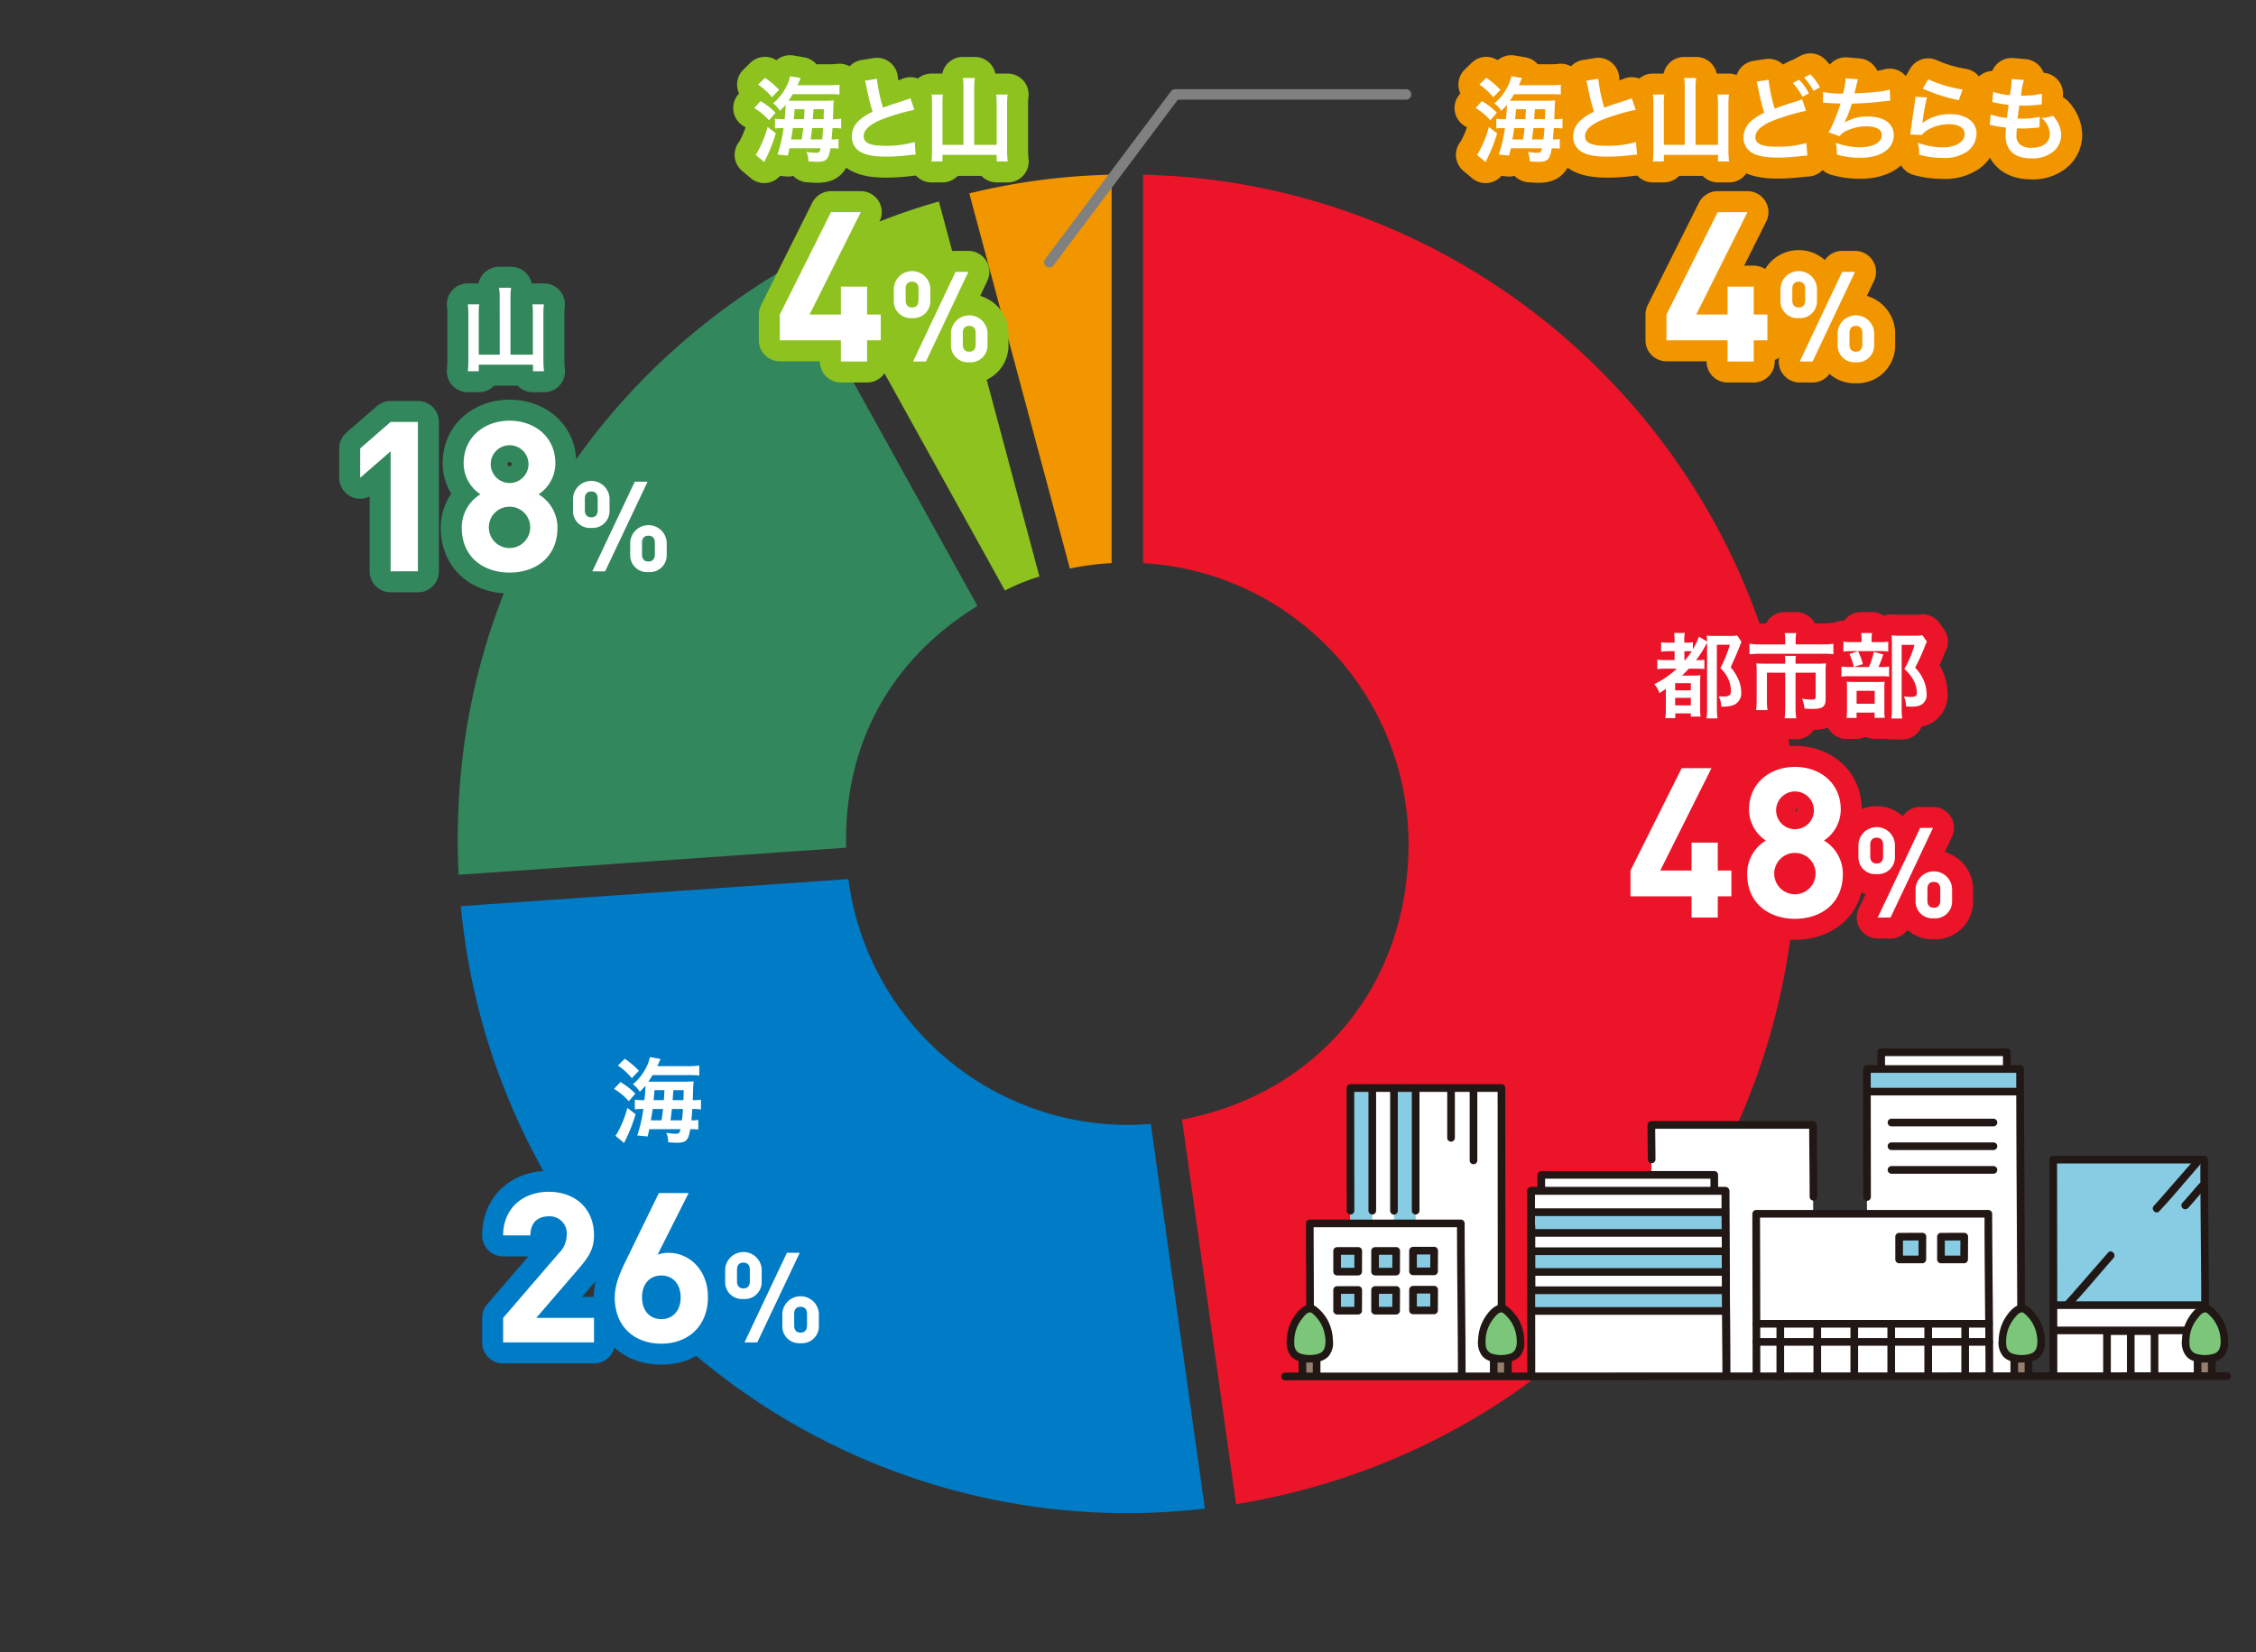 <svg xmlns="http://www.w3.org/2000/svg" width="430" height="315" viewBox="0 0 430 315">
  <rect x="0" y="0" width="430" height="315" fill="#333333" stroke="none"/>
  <g id="num_img11" transform="translate(-3044 -2512.573)">
    <rect id="長方形_796" data-name="長方形 796" width="430" height="315" transform="translate(3044 2512.573)" fill="none"/>
    <g id="グループ_1897" data-name="グループ 1897">
      <g id="グループ_1803" data-name="グループ 1803">
        <path id="パス_5857" data-name="パス 5857" d="M3255.874,2545.869a125.268,125.268,0,0,0-27.118,3.571l19.166,71.527a51.189,51.189,0,0,1,7.952-1.046Z" fill="#f29600"/>
        <path id="パス_5858" data-name="パス 5858" d="M3222.959,2550.986a114.647,114.647,0,0,0-23.308,9.416l35.888,64.742a39.235,39.235,0,0,1,6.579-2.657Z" fill="#8dc21f"/>
        <path id="パス_5859" data-name="パス 5859" d="M3230.3,2628.077l-35.9-64.761c-42,24.469-65.345,67.469-62.993,116.019l73.864-5.165C3204.822,2654.563,3213.613,2638.373,3230.3,2628.077Z" fill="#33875d"/>
        <path id="パス_5860" data-name="パス 5860" d="M3258.844,2727.027a53.82,53.82,0,0,1-53.042-46.136c-.032-.227-.064-.481-.1-.737l-73.868,5.166c.187,1.979.424,4.014.683,5.867a127.62,127.62,0,0,0,126.188,109.852,129.034,129.034,0,0,0,14.946-.875l-10.306-73.336c-1.5.127-3.007.2-4.5.2Z" fill="#007bc6"/>
        <path id="パス_5861" data-name="パス 5861" d="M3261.874,2545.87v74.055a53.659,53.659,0,0,1,50.593,53.5c0,26.855-17.224,47.633-43.175,52.575l10.306,73.325c29.881-4.88,56.789-19.645,76.037-41.788,19.883-22.872,30.833-52.744,30.833-84.113C3386.468,2604.078,3330.847,2547.473,3261.874,2545.87Z" fill="#eb1428"/>
      </g>
      <g id="グループ_1806" data-name="グループ 1806">
        <g id="グループ_1804" data-name="グループ 1804">
          <path id="パス_5862" data-name="パス 5862" d="M3162.25,2718.846a13.578,13.578,0,0,1,2.851,2.217l-1.249,1.443a11.49,11.49,0,0,0-2.816-2.34Zm2.9,6.141a30.39,30.39,0,0,1-1.512,4.047l-.687,1.442-1.653-1.39a1.955,1.955,0,0,0,.334-.475,20.646,20.646,0,0,0,1.953-4.838Zm-2.058-10.575a16.226,16.226,0,0,1,2.692,2.288l-1.355,1.408a12.676,12.676,0,0,0-2.657-2.41Zm11.665,1.409a17.821,17.821,0,0,0,2.533-.106v1.883a21.55,21.55,0,0,0-2.3-.07h-6.6c-.3.474-.511.826-.81,1.248h6.791c.845,0,1.372-.018,1.848-.053-.035.246-.053.457-.088.985,0,.124-.035.986-.088,2.587a8.562,8.562,0,0,0,1.565-.088v1.865a10.458,10.458,0,0,0-1.477-.088h-.176c-.07.915-.1,1.477-.177,2.164a6.167,6.167,0,0,0,1.321-.088v1.847a9.548,9.548,0,0,0-1.338-.071h-.194c-.369,2.182-.773,2.586-2.621,2.586-.281,0-.492-.017-1.583-.088a4.376,4.376,0,0,0-.37-1.811,9.927,9.927,0,0,0,1.777.176c.651,0,.739-.071.933-.863h-5.947c-.123.564-.158.74-.317,1.391l-1.97-.193a27.967,27.967,0,0,0,1.161-5.05h-.264a8.359,8.359,0,0,0-1.372.088v-1.865a10.38,10.38,0,0,0,1.636.088h.193a25.012,25.012,0,0,0,.2-2.745,11.983,11.983,0,0,1-1.074,1.144,5.316,5.316,0,0,0-1.319-1.425,9.594,9.594,0,0,0,2.252-2.675,7.833,7.833,0,0,0,.984-2.5l2.024.352c-.387.916-.387.916-.6,1.373Zm-4.663,10.327c.124-.81.159-1.038.282-2.164h-1.971c-.1.757-.123.932-.351,2.164Zm.44-3.853c.035-.563.035-.563.106-1.9h-1.9c-.053.879-.07,1.091-.158,1.9Zm3.448,3.853c.088-.792.141-1.443.194-2.164h-2.112c-.07.669-.158,1.389-.263,2.164Zm.282-3.853c.035-1.074.035-1.074.052-1.9h-1.97c-.106,1.407-.106,1.407-.141,1.9Z" fill="none" stroke="#007bc6" stroke-linecap="round" stroke-linejoin="round" stroke-width="8"/>
          <path id="パス_5863" data-name="パス 5863" d="M3139.9,2768.489v-4.68l10.638-12.358a4.9,4.9,0,0,0,1.48-3.439,3.248,3.248,0,0,0-3.44-3.561c-1.72,0-3.479.881-3.479,3.641h-5.2c0-5.2,3.8-8.319,8.678-8.319,5.039,0,8.639,3.159,8.639,8.278,0,2.76-1.08,4.24-3.039,6.52l-7.959,9.238h11v4.68Z" fill="none" stroke="#007bc6" stroke-linecap="round" stroke-linejoin="round" stroke-width="8"/>
          <path id="パス_5864" data-name="パス 5864" d="M3170.054,2768.728c-5.039,0-8.878-3.159-8.878-8.8,0-2.6,1.119-5,2.4-7.6l6-12.317h5.679l-5.919,11.758a5.631,5.631,0,0,1,2.12-.361c3.839,0,7.479,3.161,7.479,8.44C3178.933,2765.449,3175.093,2768.728,3170.054,2768.728Zm0-13c-2.119,0-3.679,1.519-3.679,4.158s1.56,4.16,3.679,4.16,3.679-1.519,3.679-4.16C3173.733,2757.369,3172.254,2755.731,3170.054,2755.731Z" fill="none" stroke="#007bc6" stroke-linecap="round" stroke-linejoin="round" stroke-width="8"/>
          <path id="パス_5865" data-name="パス 5865" d="M3185.7,2760.207a3.2,3.2,0,0,1-3.48-3.288v-2.376a3.486,3.486,0,0,1,6.961,0v2.376A3.211,3.211,0,0,1,3185.7,2760.207Zm1.224-5.568c0-.912-.456-1.368-1.224-1.368-.792,0-1.225.456-1.225,1.368v2.184c0,.912.457,1.369,1.225,1.369s1.224-.457,1.224-1.369Zm1.416,13.85H3185.9l8.088-17.09h2.449Zm8.257.143a3.2,3.2,0,0,1-3.48-3.288v-2.377a3.486,3.486,0,0,1,6.96,0v2.377A3.21,3.21,0,0,1,3196.6,2768.632Zm1.224-5.568c0-.912-.456-1.368-1.224-1.368-.792,0-1.224.456-1.224,1.368v2.184c0,.912.432,1.368,1.224,1.368.768,0,1.224-.456,1.224-1.368Z" fill="none" stroke="#007bc6" stroke-linecap="round" stroke-linejoin="round" stroke-width="8"/>
        </g>
        <g id="グループ_1805" data-name="グループ 1805">
          <path id="パス_5866" data-name="パス 5866" d="M3162.25,2718.846a13.578,13.578,0,0,1,2.851,2.217l-1.249,1.443a11.49,11.49,0,0,0-2.816-2.34Zm2.9,6.141a30.39,30.39,0,0,1-1.512,4.047l-.687,1.442-1.653-1.39a1.955,1.955,0,0,0,.334-.475,20.646,20.646,0,0,0,1.953-4.838Zm-2.058-10.575a16.226,16.226,0,0,1,2.692,2.288l-1.355,1.408a12.676,12.676,0,0,0-2.657-2.41Zm11.665,1.409a17.821,17.821,0,0,0,2.533-.106v1.883a21.55,21.55,0,0,0-2.3-.07h-6.6c-.3.474-.511.826-.81,1.248h6.791c.845,0,1.372-.018,1.848-.053-.035.246-.053.457-.088.985,0,.124-.035.986-.088,2.587a8.562,8.562,0,0,0,1.565-.088v1.865a10.458,10.458,0,0,0-1.477-.088h-.176c-.07.915-.1,1.477-.177,2.164a6.167,6.167,0,0,0,1.321-.088v1.847a9.548,9.548,0,0,0-1.338-.071h-.194c-.369,2.182-.773,2.586-2.621,2.586-.281,0-.492-.017-1.583-.088a4.376,4.376,0,0,0-.37-1.811,9.927,9.927,0,0,0,1.777.176c.651,0,.739-.071.933-.863h-5.947c-.123.564-.158.74-.317,1.391l-1.97-.193a27.967,27.967,0,0,0,1.161-5.05h-.264a8.359,8.359,0,0,0-1.372.088v-1.865a10.38,10.38,0,0,0,1.636.088h.193a25.012,25.012,0,0,0,.2-2.745,11.983,11.983,0,0,1-1.074,1.144,5.316,5.316,0,0,0-1.319-1.425,9.594,9.594,0,0,0,2.252-2.675,7.833,7.833,0,0,0,.984-2.5l2.024.352c-.387.916-.387.916-.6,1.373Zm-4.663,10.327c.124-.81.159-1.038.282-2.164h-1.971c-.1.757-.123.932-.351,2.164Zm.44-3.853c.035-.563.035-.563.106-1.9h-1.9c-.053.879-.07,1.091-.158,1.9Zm3.448,3.853c.088-.792.141-1.443.194-2.164h-2.112c-.07.669-.158,1.389-.263,2.164Zm.282-3.853c.035-1.074.035-1.074.052-1.9h-1.97c-.106,1.407-.106,1.407-.141,1.9Z" fill="#fff"/>
          <path id="パス_5867" data-name="パス 5867" d="M3139.9,2768.489v-4.68l10.638-12.358a4.9,4.9,0,0,0,1.48-3.439,3.248,3.248,0,0,0-3.44-3.561c-1.72,0-3.479.881-3.479,3.641h-5.2c0-5.2,3.8-8.319,8.678-8.319,5.039,0,8.639,3.159,8.639,8.278,0,2.76-1.08,4.24-3.039,6.52l-7.959,9.238h11v4.68Z" fill="#fff"/>
          <path id="パス_5868" data-name="パス 5868" d="M3170.054,2768.728c-5.039,0-8.878-3.159-8.878-8.8,0-2.6,1.119-5,2.4-7.6l6-12.317h5.679l-5.919,11.758a5.631,5.631,0,0,1,2.12-.361c3.839,0,7.479,3.161,7.479,8.44C3178.933,2765.449,3175.093,2768.728,3170.054,2768.728Zm0-13c-2.119,0-3.679,1.519-3.679,4.158s1.56,4.16,3.679,4.16,3.679-1.519,3.679-4.16C3173.733,2757.369,3172.254,2755.731,3170.054,2755.731Z" fill="#fff"/>
          <path id="パス_5869" data-name="パス 5869" d="M3185.7,2760.207a3.2,3.2,0,0,1-3.48-3.288v-2.376a3.486,3.486,0,0,1,6.961,0v2.376A3.211,3.211,0,0,1,3185.7,2760.207Zm1.224-5.568c0-.912-.456-1.368-1.224-1.368-.792,0-1.225.456-1.225,1.368v2.184c0,.912.457,1.369,1.225,1.369s1.224-.457,1.224-1.369Zm1.416,13.85H3185.9l8.088-17.09h2.449Zm8.257.143a3.2,3.2,0,0,1-3.48-3.288v-2.377a3.486,3.486,0,0,1,6.96,0v2.377A3.21,3.21,0,0,1,3196.6,2768.632Zm1.224-5.568c0-.912-.456-1.368-1.224-1.368-.792,0-1.224.456-1.224,1.368v2.184c0,.912.432,1.368,1.224,1.368.768,0,1.224-.456,1.224-1.368Z" fill="#fff"/>
        </g>
      </g>
      <g id="グループ_1809" data-name="グループ 1809">
        <g id="グループ_1807" data-name="グループ 1807">
          <path id="パス_5870" data-name="パス 5870" d="M3139.241,2569.207a11.121,11.121,0,0,0-.123-1.777h2.305a11.274,11.274,0,0,0-.123,1.777v10.979h4.274v-7.9a11.741,11.741,0,0,0-.1-1.688h2.2a13.858,13.858,0,0,0-.1,1.688v8.9a17.016,17.016,0,0,0,.123,2.164h-2.112V2582.1h-10.327v1.248h-2.094a18.163,18.163,0,0,0,.106-2.11v-8.9a13.487,13.487,0,0,0-.106-1.741h2.182a11.478,11.478,0,0,0-.088,1.724v7.864h3.994Z" fill="none" stroke="#33875d" stroke-linecap="round" stroke-linejoin="round" stroke-width="8"/>
          <path id="パス_5871" data-name="パス 5871" d="M3118.454,2621.489v-22.877l-5.8,5.039v-5.6l5.8-5.039h5.2v28.476Z" fill="none" stroke="#33875d" stroke-linecap="round" stroke-linejoin="round" stroke-width="8"/>
          <path id="パス_5872" data-name="パス 5872" d="M3141.134,2621.728c-5.039,0-9.118-3-9.118-8.519a7.369,7.369,0,0,1,3.559-6.4,7.077,7.077,0,0,1-3.2-5.92c0-5.039,4-8.118,8.758-8.118s8.719,3.079,8.719,8.118a7.077,7.077,0,0,1-3.2,5.92,7.391,7.391,0,0,1,3.6,6.4C3150.253,2618.729,3146.173,2621.728,3141.134,2621.728Zm0-12.558a3.94,3.94,0,1,0,3.92,3.959A3.909,3.909,0,0,0,3141.134,2609.17Zm0-11.719a3.6,3.6,0,0,0,0,7.2,3.6,3.6,0,0,0,0-7.2Z" fill="none" stroke="#33875d" stroke-linecap="round" stroke-linejoin="round" stroke-width="8"/>
          <path id="パス_5873" data-name="パス 5873" d="M3156.7,2613.207a3.2,3.2,0,0,1-3.48-3.288v-2.376a3.486,3.486,0,0,1,6.961,0v2.376A3.211,3.211,0,0,1,3156.7,2613.207Zm1.224-5.568c0-.912-.456-1.368-1.224-1.368-.792,0-1.225.456-1.225,1.368v2.184c0,.912.457,1.369,1.225,1.369s1.224-.457,1.224-1.369Zm1.416,13.85H3156.9l8.088-17.09h2.449Zm8.257.143a3.2,3.2,0,0,1-3.48-3.288v-2.377a3.486,3.486,0,0,1,6.96,0v2.377A3.21,3.21,0,0,1,3167.6,2621.632Zm1.224-5.568c0-.912-.456-1.368-1.224-1.368-.792,0-1.224.456-1.224,1.368v2.184c0,.912.432,1.368,1.224,1.368.768,0,1.224-.456,1.224-1.368Z" fill="none" stroke="#33875d" stroke-linecap="round" stroke-linejoin="round" stroke-width="8"/>
        </g>
        <g id="グループ_1808" data-name="グループ 1808">
          <path id="パス_5874" data-name="パス 5874" d="M3139.241,2569.207a11.121,11.121,0,0,0-.123-1.777h2.305a11.274,11.274,0,0,0-.123,1.777v10.979h4.274v-7.9a11.741,11.741,0,0,0-.1-1.688h2.2a13.858,13.858,0,0,0-.1,1.688v8.9a17.016,17.016,0,0,0,.123,2.164h-2.112V2582.1h-10.327v1.248h-2.094a18.163,18.163,0,0,0,.106-2.11v-8.9a13.487,13.487,0,0,0-.106-1.741h2.182a11.478,11.478,0,0,0-.088,1.724v7.864h3.994Z" fill="#fff"/>
          <path id="パス_5875" data-name="パス 5875" d="M3118.454,2621.489v-22.877l-5.8,5.039v-5.6l5.8-5.039h5.2v28.476Z" fill="#fff"/>
          <path id="パス_5876" data-name="パス 5876" d="M3141.134,2621.728c-5.039,0-9.118-3-9.118-8.519a7.369,7.369,0,0,1,3.559-6.4,7.077,7.077,0,0,1-3.2-5.92c0-5.039,4-8.118,8.758-8.118s8.719,3.079,8.719,8.118a7.077,7.077,0,0,1-3.2,5.92,7.391,7.391,0,0,1,3.6,6.4C3150.253,2618.729,3146.173,2621.728,3141.134,2621.728Zm0-12.558a3.94,3.94,0,1,0,3.92,3.959A3.909,3.909,0,0,0,3141.134,2609.17Zm0-11.719a3.6,3.6,0,0,0,0,7.2,3.6,3.6,0,0,0,0-7.2Z" fill="#fff"/>
          <path id="パス_5877" data-name="パス 5877" d="M3156.7,2613.207a3.2,3.2,0,0,1-3.48-3.288v-2.376a3.486,3.486,0,0,1,6.961,0v2.376A3.211,3.211,0,0,1,3156.7,2613.207Zm1.224-5.568c0-.912-.456-1.368-1.224-1.368-.792,0-1.225.456-1.225,1.368v2.184c0,.912.457,1.369,1.225,1.369s1.224-.457,1.224-1.369Zm1.416,13.85H3156.9l8.088-17.09h2.449Zm8.257.143a3.2,3.2,0,0,1-3.48-3.288v-2.377a3.486,3.486,0,0,1,6.96,0v2.377A3.21,3.21,0,0,1,3167.6,2621.632Zm1.224-5.568c0-.912-.456-1.368-1.224-1.368-.792,0-1.224.456-1.224,1.368v2.184c0,.912.432,1.368,1.224,1.368.768,0,1.224-.456,1.224-1.368Z" fill="#fff"/>
        </g>
      </g>
      <g id="グループ_1812" data-name="グループ 1812">
        <g id="グループ_1810" data-name="グループ 1810">
          <path id="パス_5878" data-name="パス 5878" d="M3188.97,2531.846a13.546,13.546,0,0,1,2.85,2.217l-1.249,1.443a11.452,11.452,0,0,0-2.815-2.34Zm2.9,6.141a30.227,30.227,0,0,1-1.513,4.047l-.686,1.442-1.653-1.39a1.957,1.957,0,0,0,.333-.475,20.567,20.567,0,0,0,1.954-4.838Zm-2.059-10.575a16.233,16.233,0,0,1,2.693,2.288l-1.356,1.408a12.678,12.678,0,0,0-2.656-2.41Zm11.665,1.409a17.837,17.837,0,0,0,2.534-.106v1.883a21.544,21.544,0,0,0-2.3-.07h-6.6c-.3.474-.51.826-.809,1.248h6.791c.845,0,1.372-.018,1.847-.053-.035.246-.052.457-.087.985,0,.124-.036.986-.088,2.587a8.573,8.573,0,0,0,1.565-.088v1.865a10.463,10.463,0,0,0-1.477-.088h-.176c-.071.915-.106,1.477-.177,2.164a6.151,6.151,0,0,0,1.32-.088v1.847a9.539,9.539,0,0,0-1.338-.071h-.193c-.369,2.182-.773,2.586-2.621,2.586-.281,0-.493-.017-1.583-.088a4.4,4.4,0,0,0-.37-1.811,9.914,9.914,0,0,0,1.777.176c.651,0,.738-.071.933-.863h-5.947c-.123.564-.159.74-.317,1.391l-1.971-.193a27.858,27.858,0,0,0,1.162-5.05h-.264a8.351,8.351,0,0,0-1.372.088v-1.865a10.38,10.38,0,0,0,1.636.088h.194a25.146,25.146,0,0,0,.193-2.745,11.832,11.832,0,0,1-1.073,1.144,5.316,5.316,0,0,0-1.319-1.425,9.594,9.594,0,0,0,2.252-2.675,7.856,7.856,0,0,0,.984-2.5l2.023.352c-.386.916-.386.916-.6,1.373Zm-4.663,10.327c.124-.81.16-1.038.283-2.164h-1.971c-.106.757-.123.932-.352,2.164Zm.441-3.853c.035-.563.035-.563.1-1.9h-1.9c-.053.879-.07,1.091-.158,1.9Zm3.448,3.853c.088-.792.141-1.443.193-2.164h-2.111c-.07.669-.158,1.389-.264,2.164Zm.281-3.853c.035-1.074.035-1.074.053-1.9h-1.971c-.105,1.407-.105,1.407-.14,1.9Z" fill="none" stroke="#8dc21f" stroke-linecap="round" stroke-linejoin="round" stroke-width="8"/>
          <path id="パス_5879" data-name="パス 5879" d="M3211.144,2527.588a29.435,29.435,0,0,0,1.161,5.508c1.143-.423,1.143-.423,4.556-1.549a4.722,4.722,0,0,0,.668-.263l.757,2.216a42.971,42.971,0,0,0-5.806,1.69c-2.568.949-3.853,2.075-3.853,3.342,0,1.285,1.2,1.83,4.029,1.83a19.287,19.287,0,0,0,5.683-.721l.193,2.41a11.1,11.1,0,0,0-1.425.123,37.1,37.1,0,0,1-4.117.264c-2.445,0-3.975-.3-5.1-.968a3.33,3.33,0,0,1-1.532-2.938,4.132,4.132,0,0,1,1.567-3.149,10.872,10.872,0,0,1,2.392-1.514,44.745,44.745,0,0,1-1.178-4.767,7.433,7.433,0,0,0-.282-1.144Z" fill="none" stroke="#8dc21f" stroke-linecap="round" stroke-linejoin="round" stroke-width="8"/>
          <path id="パス_5880" data-name="パス 5880" d="M3227.636,2529.207a11.121,11.121,0,0,0-.123-1.777h2.3a11.3,11.3,0,0,0-.123,1.777v10.979h4.275v-7.9a11.588,11.588,0,0,0-.106-1.688h2.2a13.669,13.669,0,0,0-.106,1.688v8.9a17.016,17.016,0,0,0,.123,2.164h-2.111V2542.1h-10.327v1.248h-2.094a18.459,18.459,0,0,0,.1-2.11v-8.9a13.714,13.714,0,0,0-.1-1.741h2.181a11.5,11.5,0,0,0-.087,1.724v7.864h3.994Z" fill="none" stroke="#8dc21f" stroke-linecap="round" stroke-linejoin="round" stroke-width="8"/>
          <path id="パス_5881" data-name="パス 5881" d="M3209.272,2577.449v4.04h-5v-4.04h-11.637v-4.919l9.758-19.517h5.678l-9.758,19.517h5.959v-5.32h5v5.32h2.6v4.919Z" fill="none" stroke="#8dc21f" stroke-linecap="round" stroke-linejoin="round" stroke-width="8"/>
          <path id="パス_5882" data-name="パス 5882" d="M3217.844,2573.207a3.2,3.2,0,0,1-3.481-3.288v-2.376a3.486,3.486,0,0,1,6.961,0v2.376A3.21,3.21,0,0,1,3217.844,2573.207Zm1.223-5.568c0-.912-.456-1.368-1.223-1.368-.792,0-1.225.456-1.225,1.368v2.184c0,.912.456,1.369,1.225,1.369s1.223-.457,1.223-1.369Zm1.416,13.85h-2.447l8.088-17.09h2.448Zm8.257.143a3.2,3.2,0,0,1-3.479-3.288v-2.377a3.486,3.486,0,0,1,6.96,0v2.377A3.211,3.211,0,0,1,3228.74,2581.632Zm1.225-5.568c0-.912-.456-1.368-1.225-1.368-.792,0-1.223.456-1.223,1.368v2.184c0,.912.431,1.368,1.223,1.368.769,0,1.225-.456,1.225-1.368Z" fill="none" stroke="#8dc21f" stroke-linecap="round" stroke-linejoin="round" stroke-width="8"/>
        </g>
        <g id="グループ_1811" data-name="グループ 1811">
          <path id="パス_5883" data-name="パス 5883" d="M3188.97,2531.846a13.546,13.546,0,0,1,2.85,2.217l-1.249,1.443a11.452,11.452,0,0,0-2.815-2.34Zm2.9,6.141a30.227,30.227,0,0,1-1.513,4.047l-.686,1.442-1.653-1.39a1.957,1.957,0,0,0,.333-.475,20.567,20.567,0,0,0,1.954-4.838Zm-2.059-10.575a16.233,16.233,0,0,1,2.693,2.288l-1.356,1.408a12.678,12.678,0,0,0-2.656-2.41Zm11.665,1.409a17.837,17.837,0,0,0,2.534-.106v1.883a21.544,21.544,0,0,0-2.3-.07h-6.6c-.3.474-.51.826-.809,1.248h6.791c.845,0,1.372-.018,1.847-.053-.035.246-.052.457-.087.985,0,.124-.036.986-.088,2.587a8.573,8.573,0,0,0,1.565-.088v1.865a10.463,10.463,0,0,0-1.477-.088h-.176c-.071.915-.106,1.477-.177,2.164a6.151,6.151,0,0,0,1.32-.088v1.847a9.539,9.539,0,0,0-1.338-.071h-.193c-.369,2.182-.773,2.586-2.621,2.586-.281,0-.493-.017-1.583-.088a4.4,4.4,0,0,0-.37-1.811,9.914,9.914,0,0,0,1.777.176c.651,0,.738-.071.933-.863h-5.947c-.123.564-.159.74-.317,1.391l-1.971-.193a27.858,27.858,0,0,0,1.162-5.05h-.264a8.351,8.351,0,0,0-1.372.088v-1.865a10.38,10.38,0,0,0,1.636.088h.194a25.146,25.146,0,0,0,.193-2.745,11.832,11.832,0,0,1-1.073,1.144,5.316,5.316,0,0,0-1.319-1.425,9.594,9.594,0,0,0,2.252-2.675,7.856,7.856,0,0,0,.984-2.5l2.023.352c-.386.916-.386.916-.6,1.373Zm-4.663,10.327c.124-.81.16-1.038.283-2.164h-1.971c-.106.757-.123.932-.352,2.164Zm.441-3.853c.035-.563.035-.563.1-1.9h-1.9c-.053.879-.07,1.091-.158,1.9Zm3.448,3.853c.088-.792.141-1.443.193-2.164h-2.111c-.07.669-.158,1.389-.264,2.164Zm.281-3.853c.035-1.074.035-1.074.053-1.9h-1.971c-.105,1.407-.105,1.407-.14,1.9Z" fill="#fff"/>
          <path id="パス_5884" data-name="パス 5884" d="M3211.144,2527.588a29.435,29.435,0,0,0,1.161,5.508c1.143-.423,1.143-.423,4.556-1.549a4.722,4.722,0,0,0,.668-.263l.757,2.216a42.971,42.971,0,0,0-5.806,1.69c-2.568.949-3.853,2.075-3.853,3.342,0,1.285,1.2,1.83,4.029,1.83a19.287,19.287,0,0,0,5.683-.721l.193,2.41a11.1,11.1,0,0,0-1.425.123,37.1,37.1,0,0,1-4.117.264c-2.445,0-3.975-.3-5.1-.968a3.33,3.33,0,0,1-1.532-2.938,4.132,4.132,0,0,1,1.567-3.149,10.872,10.872,0,0,1,2.392-1.514,44.745,44.745,0,0,1-1.178-4.767,7.433,7.433,0,0,0-.282-1.144Z" fill="#fff"/>
          <path id="パス_5885" data-name="パス 5885" d="M3227.636,2529.207a11.121,11.121,0,0,0-.123-1.777h2.3a11.3,11.3,0,0,0-.123,1.777v10.979h4.275v-7.9a11.588,11.588,0,0,0-.106-1.688h2.2a13.669,13.669,0,0,0-.106,1.688v8.9a17.016,17.016,0,0,0,.123,2.164h-2.111V2542.1h-10.327v1.248h-2.094a18.459,18.459,0,0,0,.1-2.11v-8.9a13.714,13.714,0,0,0-.1-1.741h2.181a11.5,11.5,0,0,0-.087,1.724v7.864h3.994Z" fill="#fff"/>
          <path id="パス_5886" data-name="パス 5886" d="M3209.272,2577.449v4.04h-5v-4.04h-11.637v-4.919l9.758-19.517h5.678l-9.758,19.517h5.959v-5.32h5v5.32h2.6v4.919Z" fill="#fff"/>
          <path id="パス_5887" data-name="パス 5887" d="M3217.844,2573.207a3.2,3.2,0,0,1-3.481-3.288v-2.376a3.486,3.486,0,0,1,6.961,0v2.376A3.21,3.21,0,0,1,3217.844,2573.207Zm1.223-5.568c0-.912-.456-1.368-1.223-1.368-.792,0-1.225.456-1.225,1.368v2.184c0,.912.456,1.369,1.225,1.369s1.223-.457,1.223-1.369Zm1.416,13.85h-2.447l8.088-17.09h2.448Zm8.257.143a3.2,3.2,0,0,1-3.479-3.288v-2.377a3.486,3.486,0,0,1,6.96,0v2.377A3.211,3.211,0,0,1,3228.74,2581.632Zm1.225-5.568c0-.912-.456-1.368-1.225-1.368-.792,0-1.223.456-1.223,1.368v2.184c0,.912.431,1.368,1.223,1.368.769,0,1.225-.456,1.225-1.368Z" fill="#fff"/>
        </g>
      </g>
      <g id="グループ_1815" data-name="グループ 1815">
        <g id="グループ_1813" data-name="グループ 1813">
          <path id="パス_5888" data-name="パス 5888" d="M3326.456,2531.846a13.57,13.57,0,0,1,2.851,2.217l-1.249,1.443a11.471,11.471,0,0,0-2.816-2.34Zm2.9,6.141a30.323,30.323,0,0,1-1.512,4.047l-.687,1.442-1.653-1.39a1.955,1.955,0,0,0,.334-.475,20.6,20.6,0,0,0,1.953-4.838Zm-2.058-10.575a16.214,16.214,0,0,1,2.692,2.288l-1.355,1.408a12.706,12.706,0,0,0-2.657-2.41Zm11.665,1.409a17.821,17.821,0,0,0,2.533-.106v1.883a21.55,21.55,0,0,0-2.3-.07h-6.6c-.3.474-.511.826-.81,1.248h6.791c.845,0,1.372-.018,1.848-.053-.035.246-.053.457-.088.985,0,.124-.035.986-.088,2.587a8.562,8.562,0,0,0,1.565-.088v1.865a10.45,10.45,0,0,0-1.477-.088h-.176c-.07.915-.105,1.477-.177,2.164a6.157,6.157,0,0,0,1.321-.088v1.847a9.544,9.544,0,0,0-1.338-.071h-.194c-.369,2.182-.773,2.586-2.621,2.586-.281,0-.493-.017-1.583-.088a4.376,4.376,0,0,0-.37-1.811,9.926,9.926,0,0,0,1.778.176c.65,0,.738-.071.932-.863h-5.947c-.123.564-.158.74-.317,1.391l-1.97-.193a27.947,27.947,0,0,0,1.161-5.05h-.264a8.363,8.363,0,0,0-1.372.088v-1.865a10.383,10.383,0,0,0,1.636.088h.194a25.2,25.2,0,0,0,.194-2.745,11.958,11.958,0,0,1-1.074,1.144,5.3,5.3,0,0,0-1.319-1.425,9.594,9.594,0,0,0,2.252-2.675,7.839,7.839,0,0,0,.984-2.5l2.024.352c-.387.916-.387.916-.6,1.373Zm-4.663,10.327c.124-.81.159-1.038.282-2.164h-1.971c-.1.757-.123.932-.351,2.164Zm.44-3.853c.035-.563.035-.563.106-1.9h-1.9c-.052.879-.07,1.091-.158,1.9Zm3.448,3.853c.088-.792.141-1.443.194-2.164h-2.112c-.07.669-.158,1.389-.263,2.164Zm.282-3.853c.035-1.074.035-1.074.052-1.9h-1.97c-.106,1.407-.106,1.407-.141,1.9Z" fill="none" stroke="#f29600" stroke-linecap="round" stroke-linejoin="round" stroke-width="8"/>
          <path id="パス_5889" data-name="パス 5889" d="M3348.63,2527.588a29.517,29.517,0,0,0,1.161,5.508c1.144-.423,1.144-.423,4.557-1.549a4.822,4.822,0,0,0,.668-.263l.756,2.216a42.951,42.951,0,0,0-5.8,1.69c-2.569.949-3.854,2.075-3.854,3.342,0,1.285,1.2,1.83,4.03,1.83a19.276,19.276,0,0,0,5.682-.721l.194,2.41a11.071,11.071,0,0,0-1.425.123,37.122,37.122,0,0,1-4.117.264c-2.446,0-3.976-.3-5.1-.968a3.329,3.329,0,0,1-1.531-2.938,4.131,4.131,0,0,1,1.566-3.149,10.884,10.884,0,0,1,2.393-1.514,44.478,44.478,0,0,1-1.179-4.767,7.528,7.528,0,0,0-.281-1.144Z" fill="none" stroke="#f29600" stroke-linecap="round" stroke-linejoin="round" stroke-width="8"/>
          <path id="パス_5890" data-name="パス 5890" d="M3365.122,2529.207a11.149,11.149,0,0,0-.123-1.777h2.3a11.3,11.3,0,0,0-.123,1.777v10.979h4.274v-7.9a11.776,11.776,0,0,0-.1-1.688h2.2a13.862,13.862,0,0,0-.106,1.688v8.9a17.245,17.245,0,0,0,.123,2.164h-2.111V2542.1h-10.327v1.248h-2.094a18.382,18.382,0,0,0,.106-2.11v-8.9a13.663,13.663,0,0,0-.106-1.741h2.182a11.473,11.473,0,0,0-.088,1.724v7.864h3.994Z" fill="none" stroke="#f29600" stroke-linecap="round" stroke-linejoin="round" stroke-width="8"/>
          <path id="パス_5891" data-name="パス 5891" d="M3381.1,2527.783a30.355,30.355,0,0,0,1.161,5.506c1.09-.421,1.758-.651,3.975-1.355a6.5,6.5,0,0,0,1.249-.457l.757,2.217a40.527,40.527,0,0,0-5.806,1.689q-3.853,1.423-3.853,3.324c0,1.286,1.2,1.83,4.029,1.83a19.943,19.943,0,0,0,5.683-.7l.193,2.393c-.369.017-.492.035-1.425.123a37.336,37.336,0,0,1-4.117.264c-2.445,0-3.975-.3-5.1-.968a3.31,3.31,0,0,1-1.532-2.939,4.185,4.185,0,0,1,1.567-3.148,10.823,10.823,0,0,1,2.392-1.5,43.3,43.3,0,0,1-1.178-4.768,9.566,9.566,0,0,0-.282-1.161Zm5.84,0a11.424,11.424,0,0,1,1.847,2.585l-1.231.652a11.878,11.878,0,0,0-1.847-2.621Zm2.727,2.127a12.979,12.979,0,0,0-1.794-2.55l1.179-.616a10.17,10.17,0,0,1,1.829,2.481Z" fill="none" stroke="#f29600" stroke-linecap="round" stroke-linejoin="round" stroke-width="8"/>
          <path id="パス_5892" data-name="パス 5892" d="M3391.5,2530.1a16.18,16.18,0,0,0,3.8.3,15.114,15.114,0,0,0,.492-2.9l2.358.2a9.6,9.6,0,0,0-.282,1.02c-.316,1.32-.316,1.32-.422,1.653,1.337-.035,3.325-.175,4.487-.316a12.04,12.04,0,0,0,2.251-.405l.106,2.129c-.4.017-.564.035-1.021.088-2.55.281-4.1.405-6.3.458a23.425,23.425,0,0,1-1.39,3.571v.035a8.191,8.191,0,0,1,4.434-1.143c3.1,0,4.944,1.336,4.944,3.571,0,2.6-2.517,4.293-6.369,4.293a16.1,16.1,0,0,1-4.487-.615,10.034,10.034,0,0,0-.175-2.235,13.382,13.382,0,0,0,4.539.844c2.55,0,4.205-.9,4.205-2.305,0-1.091-1.056-1.689-2.956-1.689a8.89,8.89,0,0,0-3.783.863,2.986,2.986,0,0,0-1.285,1.02l-2.128-.739a11.743,11.743,0,0,0,.827-1.584,39.9,39.9,0,0,0,1.478-3.905c-.933-.018-1.725-.053-2.657-.124-.246-.018-.422-.018-.563-.018h-.14Z" fill="none" stroke="#f29600" stroke-linecap="round" stroke-linejoin="round" stroke-width="8"/>
          <path id="パス_5893" data-name="パス 5893" d="M3411.285,2531.143a37.432,37.432,0,0,0-.792,4.328c-.035.246-.035.246-.088.51l.035.035a8.349,8.349,0,0,1,5.331-1.672c2.992,0,4.962,1.479,4.962,3.731a4.284,4.284,0,0,1-1.812,3.4,7.6,7.6,0,0,1-4.645,1.2,16.2,16.2,0,0,1-4.486-.615,7.807,7.807,0,0,0-.264-2.269,14.234,14.234,0,0,0,4.733.878c2.48,0,4.205-1.037,4.205-2.533,0-1.178-1.109-1.883-2.974-1.883a8.006,8.006,0,0,0-4.381,1.286,3.894,3.894,0,0,0-.792.755l-2.216-.07c.052-.316.052-.387.14-1.055.142-1.091.423-3.044.739-5.121a7.086,7.086,0,0,0,.106-1.019Zm.229-3.448a26.355,26.355,0,0,0,6.562,1.952l-.721,2.023a31.757,31.757,0,0,1-6.862-2.2Z" fill="none" stroke="#f29600" stroke-linecap="round" stroke-linejoin="round" stroke-width="8"/>
          <path id="パス_5894" data-name="パス 5894" d="M3423.431,2534.379a11.482,11.482,0,0,0,3.1.67c.071-.635.229-1.812.317-2.464a22.628,22.628,0,0,1-2.516-.44c-.247-.053-.335-.07-.6-.123l.176-1.935a13.362,13.362,0,0,0,3.185.634,20.73,20.73,0,0,0,.351-2.921.771.771,0,0,0-.017-.177l2.34.212a14.322,14.322,0,0,0-.563,2.974,17.415,17.415,0,0,0,4.011-.37l-.07,2.058c-.229.018-.317.036-.7.071-1.266.1-1.83.14-2.462.14-.177,0-.335,0-1.091-.017-.177,1.284-.23,1.635-.335,2.481.528.018.669.018.862.018a13.99,13.99,0,0,0,3.36-.353l-.052,2.024a2.3,2.3,0,0,0-.528.052,25.637,25.637,0,0,1-2.639.159c-.282,0-.44,0-1.126-.036a12.448,12.448,0,0,0-.088,1.249,2.2,2.2,0,0,0,.651,1.813,3.2,3.2,0,0,0,2.182.65c2.234,0,3.518-.984,3.518-2.709a4.094,4.094,0,0,0-1.584-2.972,6.531,6.531,0,0,0,2.182-.441,6.694,6.694,0,0,1,.827,1.109,5.473,5.473,0,0,1,.757,2.586,4.186,4.186,0,0,1-1.689,3.29,6.324,6.324,0,0,1-3.976,1.161c-3.2,0-4.944-1.53-4.944-4.363a11.9,11.9,0,0,1,.088-1.5c-1.056-.14-1.742-.247-2.446-.405a2.917,2.917,0,0,0-.668-.1Z" fill="none" stroke="#f29600" stroke-linecap="round" stroke-linejoin="round" stroke-width="8"/>
          <path id="パス_5895" data-name="パス 5895" d="M3378.272,2577.449v4.04h-5v-4.04h-11.637v-4.919l9.758-19.517h5.678l-9.758,19.517h5.959v-5.32h5v5.32h2.6v4.919Z" fill="none" stroke="#f29600" stroke-linecap="round" stroke-linejoin="round" stroke-width="8"/>
          <path id="パス_5896" data-name="パス 5896" d="M3386.844,2573.207a3.2,3.2,0,0,1-3.481-3.288v-2.376a3.486,3.486,0,0,1,6.961,0v2.376A3.21,3.21,0,0,1,3386.844,2573.207Zm1.223-5.568c0-.912-.456-1.368-1.223-1.368-.792,0-1.225.456-1.225,1.368v2.184c0,.912.456,1.369,1.225,1.369s1.223-.457,1.223-1.369Zm1.416,13.85h-2.447l8.088-17.09h2.448Zm8.257.143a3.2,3.2,0,0,1-3.479-3.288v-2.377a3.486,3.486,0,0,1,6.96,0v2.377A3.211,3.211,0,0,1,3397.74,2581.632Zm1.225-5.568c0-.912-.456-1.368-1.225-1.368-.792,0-1.223.456-1.223,1.368v2.184c0,.912.431,1.368,1.223,1.368.769,0,1.225-.456,1.225-1.368Z" fill="none" stroke="#f29600" stroke-linecap="round" stroke-linejoin="round" stroke-width="8"/>
        </g>
        <g id="グループ_1814" data-name="グループ 1814">
          <path id="パス_5897" data-name="パス 5897" d="M3326.456,2531.846a13.57,13.57,0,0,1,2.851,2.217l-1.249,1.443a11.471,11.471,0,0,0-2.816-2.34Zm2.9,6.141a30.323,30.323,0,0,1-1.512,4.047l-.687,1.442-1.653-1.39a1.955,1.955,0,0,0,.334-.475,20.6,20.6,0,0,0,1.953-4.838Zm-2.058-10.575a16.214,16.214,0,0,1,2.692,2.288l-1.355,1.408a12.706,12.706,0,0,0-2.657-2.41Zm11.665,1.409a17.821,17.821,0,0,0,2.533-.106v1.883a21.55,21.55,0,0,0-2.3-.07h-6.6c-.3.474-.511.826-.81,1.248h6.791c.845,0,1.372-.018,1.848-.053-.035.246-.053.457-.088.985,0,.124-.035.986-.088,2.587a8.562,8.562,0,0,0,1.565-.088v1.865a10.45,10.45,0,0,0-1.477-.088h-.176c-.07.915-.105,1.477-.177,2.164a6.157,6.157,0,0,0,1.321-.088v1.847a9.544,9.544,0,0,0-1.338-.071h-.194c-.369,2.182-.773,2.586-2.621,2.586-.281,0-.493-.017-1.583-.088a4.376,4.376,0,0,0-.37-1.811,9.926,9.926,0,0,0,1.778.176c.65,0,.738-.071.932-.863h-5.947c-.123.564-.158.74-.317,1.391l-1.97-.193a27.947,27.947,0,0,0,1.161-5.05h-.264a8.363,8.363,0,0,0-1.372.088v-1.865a10.383,10.383,0,0,0,1.636.088h.194a25.2,25.2,0,0,0,.194-2.745,11.958,11.958,0,0,1-1.074,1.144,5.3,5.3,0,0,0-1.319-1.425,9.594,9.594,0,0,0,2.252-2.675,7.839,7.839,0,0,0,.984-2.5l2.024.352c-.387.916-.387.916-.6,1.373Zm-4.663,10.327c.124-.81.159-1.038.282-2.164h-1.971c-.1.757-.123.932-.351,2.164Zm.44-3.853c.035-.563.035-.563.106-1.9h-1.9c-.052.879-.07,1.091-.158,1.9Zm3.448,3.853c.088-.792.141-1.443.194-2.164h-2.112c-.07.669-.158,1.389-.263,2.164Zm.282-3.853c.035-1.074.035-1.074.052-1.9h-1.97c-.106,1.407-.106,1.407-.141,1.9Z" fill="#fff"/>
          <path id="パス_5898" data-name="パス 5898" d="M3348.63,2527.588a29.517,29.517,0,0,0,1.161,5.508c1.144-.423,1.144-.423,4.557-1.549a4.822,4.822,0,0,0,.668-.263l.756,2.216a42.951,42.951,0,0,0-5.8,1.69c-2.569.949-3.854,2.075-3.854,3.342,0,1.285,1.2,1.83,4.03,1.83a19.276,19.276,0,0,0,5.682-.721l.194,2.41a11.071,11.071,0,0,0-1.425.123,37.122,37.122,0,0,1-4.117.264c-2.446,0-3.976-.3-5.1-.968a3.329,3.329,0,0,1-1.531-2.938,4.131,4.131,0,0,1,1.566-3.149,10.884,10.884,0,0,1,2.393-1.514,44.478,44.478,0,0,1-1.179-4.767,7.528,7.528,0,0,0-.281-1.144Z" fill="#fff"/>
          <path id="パス_5899" data-name="パス 5899" d="M3365.122,2529.207a11.149,11.149,0,0,0-.123-1.777h2.3a11.3,11.3,0,0,0-.123,1.777v10.979h4.274v-7.9a11.776,11.776,0,0,0-.1-1.688h2.2a13.862,13.862,0,0,0-.106,1.688v8.9a17.245,17.245,0,0,0,.123,2.164h-2.111V2542.1h-10.327v1.248h-2.094a18.382,18.382,0,0,0,.106-2.11v-8.9a13.663,13.663,0,0,0-.106-1.741h2.182a11.473,11.473,0,0,0-.088,1.724v7.864h3.994Z" fill="#fff"/>
          <path id="パス_5900" data-name="パス 5900" d="M3381.1,2527.783a30.355,30.355,0,0,0,1.161,5.506c1.09-.421,1.758-.651,3.975-1.355a6.5,6.5,0,0,0,1.249-.457l.757,2.217a40.527,40.527,0,0,0-5.806,1.689q-3.853,1.423-3.853,3.324c0,1.286,1.2,1.83,4.029,1.83a19.943,19.943,0,0,0,5.683-.7l.193,2.393c-.369.017-.492.035-1.425.123a37.336,37.336,0,0,1-4.117.264c-2.445,0-3.975-.3-5.1-.968a3.31,3.31,0,0,1-1.532-2.939,4.185,4.185,0,0,1,1.567-3.148,10.823,10.823,0,0,1,2.392-1.5,43.3,43.3,0,0,1-1.178-4.768,9.566,9.566,0,0,0-.282-1.161Zm5.84,0a11.424,11.424,0,0,1,1.847,2.585l-1.231.652a11.878,11.878,0,0,0-1.847-2.621Zm2.727,2.127a12.979,12.979,0,0,0-1.794-2.55l1.179-.616a10.17,10.17,0,0,1,1.829,2.481Z" fill="#fff"/>
          <path id="パス_5901" data-name="パス 5901" d="M3391.5,2530.1a16.18,16.18,0,0,0,3.8.3,15.114,15.114,0,0,0,.492-2.9l2.358.2a9.6,9.6,0,0,0-.282,1.02c-.316,1.32-.316,1.32-.422,1.653,1.337-.035,3.325-.175,4.487-.316a12.04,12.04,0,0,0,2.251-.405l.106,2.129c-.4.017-.564.035-1.021.088-2.55.281-4.1.405-6.3.458a23.425,23.425,0,0,1-1.39,3.571v.035a8.191,8.191,0,0,1,4.434-1.143c3.1,0,4.944,1.336,4.944,3.571,0,2.6-2.517,4.293-6.369,4.293a16.1,16.1,0,0,1-4.487-.615,10.034,10.034,0,0,0-.175-2.235,13.382,13.382,0,0,0,4.539.844c2.55,0,4.205-.9,4.205-2.305,0-1.091-1.056-1.689-2.956-1.689a8.89,8.89,0,0,0-3.783.863,2.986,2.986,0,0,0-1.285,1.02l-2.128-.739a11.743,11.743,0,0,0,.827-1.584,39.9,39.9,0,0,0,1.478-3.905c-.933-.018-1.725-.053-2.657-.124-.246-.018-.422-.018-.563-.018h-.14Z" fill="#fff"/>
          <path id="パス_5902" data-name="パス 5902" d="M3411.285,2531.143a37.432,37.432,0,0,0-.792,4.328c-.035.246-.035.246-.088.51l.035.035a8.349,8.349,0,0,1,5.331-1.672c2.992,0,4.962,1.479,4.962,3.731a4.284,4.284,0,0,1-1.812,3.4,7.6,7.6,0,0,1-4.645,1.2,16.2,16.2,0,0,1-4.486-.615,7.807,7.807,0,0,0-.264-2.269,14.234,14.234,0,0,0,4.733.878c2.48,0,4.205-1.037,4.205-2.533,0-1.178-1.109-1.883-2.974-1.883a8.006,8.006,0,0,0-4.381,1.286,3.894,3.894,0,0,0-.792.755l-2.216-.07c.052-.316.052-.387.14-1.055.142-1.091.423-3.044.739-5.121a7.086,7.086,0,0,0,.106-1.019Zm.229-3.448a26.355,26.355,0,0,0,6.562,1.952l-.721,2.023a31.757,31.757,0,0,1-6.862-2.2Z" fill="#fff"/>
          <path id="パス_5903" data-name="パス 5903" d="M3423.431,2534.379a11.482,11.482,0,0,0,3.1.67c.071-.635.229-1.812.317-2.464a22.628,22.628,0,0,1-2.516-.44c-.247-.053-.335-.07-.6-.123l.176-1.935a13.362,13.362,0,0,0,3.185.634,20.73,20.73,0,0,0,.351-2.921.771.771,0,0,0-.017-.177l2.34.212a14.322,14.322,0,0,0-.563,2.974,17.415,17.415,0,0,0,4.011-.37l-.07,2.058c-.229.018-.317.036-.7.071-1.266.1-1.83.14-2.462.14-.177,0-.335,0-1.091-.017-.177,1.284-.23,1.635-.335,2.481.528.018.669.018.862.018a13.99,13.99,0,0,0,3.36-.353l-.052,2.024a2.3,2.3,0,0,0-.528.052,25.637,25.637,0,0,1-2.639.159c-.282,0-.44,0-1.126-.036a12.448,12.448,0,0,0-.088,1.249,2.2,2.2,0,0,0,.651,1.813,3.2,3.2,0,0,0,2.182.65c2.234,0,3.518-.984,3.518-2.709a4.094,4.094,0,0,0-1.584-2.972,6.531,6.531,0,0,0,2.182-.441,6.694,6.694,0,0,1,.827,1.109,5.473,5.473,0,0,1,.757,2.586,4.186,4.186,0,0,1-1.689,3.29,6.324,6.324,0,0,1-3.976,1.161c-3.2,0-4.944-1.53-4.944-4.363a11.9,11.9,0,0,1,.088-1.5c-1.056-.14-1.742-.247-2.446-.405a2.917,2.917,0,0,0-.668-.1Z" fill="#fff"/>
          <path id="パス_5904" data-name="パス 5904" d="M3378.272,2577.449v4.04h-5v-4.04h-11.637v-4.919l9.758-19.517h5.678l-9.758,19.517h5.959v-5.32h5v5.32h2.6v4.919Z" fill="#fff"/>
          <path id="パス_5905" data-name="パス 5905" d="M3386.844,2573.207a3.2,3.2,0,0,1-3.481-3.288v-2.376a3.486,3.486,0,0,1,6.961,0v2.376A3.21,3.21,0,0,1,3386.844,2573.207Zm1.223-5.568c0-.912-.456-1.368-1.223-1.368-.792,0-1.225.456-1.225,1.368v2.184c0,.912.456,1.369,1.225,1.369s1.223-.457,1.223-1.369Zm1.416,13.85h-2.447l8.088-17.09h2.448Zm8.257.143a3.2,3.2,0,0,1-3.479-3.288v-2.377a3.486,3.486,0,0,1,6.96,0v2.377A3.211,3.211,0,0,1,3397.74,2581.632Zm1.225-5.568c0-.912-.456-1.368-1.225-1.368-.792,0-1.223.456-1.223,1.368v2.184c0,.912.431,1.368,1.223,1.368.769,0,1.225-.456,1.225-1.368Z" fill="#fff"/>
        </g>
      </g>
      <g id="グループ_1818" data-name="グループ 1818">
        <g id="グループ_1816" data-name="グループ 1816">
          <path id="パス_5906" data-name="パス 5906" d="M3361.758,2640.045a10.357,10.357,0,0,0-1.864.106V2638.3a9.886,9.886,0,0,0,1.864.106h1.426v-1.689h-.915a11.2,11.2,0,0,0-1.655.088V2635a10.009,10.009,0,0,0,1.655.088h.915v-.422a12.077,12.077,0,0,0-.088-1.425h2.04a6.437,6.437,0,0,0-.106,1.425v.422h.37a6.026,6.026,0,0,0,1.267-.088v1.355a12.632,12.632,0,0,0,1.144-2.41l1.565.932a10.773,10.773,0,0,0-.07-1.126c.475.036.827.053,1.548.053h2.815a7.2,7.2,0,0,0,1.442-.088l.827,1.214a5.469,5.469,0,0,0-.281.7c-.1.246-.6,1.444-.792,1.918-.035.088-.211.475-.492,1.091-.1.247-.282.634-.493,1.144a8.958,8.958,0,0,1,1.5,2.41,5.71,5.71,0,0,1,.492,2.217,2.437,2.437,0,0,1-1.425,2.568,5.723,5.723,0,0,1-2.392.282,4.083,4.083,0,0,0-.476-1.953c.546.035.722.053.933.053,1,0,1.407-.282,1.407-.968a6,6,0,0,0-.246-1.707,6.286,6.286,0,0,0-1.76-2.744,25.874,25.874,0,0,0,1.813-4.451h-2.481v11.646a22.323,22.323,0,0,0,.106,2.394h-2.076a18.741,18.741,0,0,0,.1-2.429v-11.981c-.141.229-.158.264-.3.528a20.946,20.946,0,0,1-1.795,2.78h.158a11.007,11.007,0,0,0,1.426-.088v1.777a14.448,14.448,0,0,0-1.707-.071h-1.266c-.528.581-.828.88-1.3,1.321h2.076a9.882,9.882,0,0,0,1.442-.071c-.035.475-.052.826-.052,1.882v4.188a16.327,16.327,0,0,0,.07,1.811h-1.848v-.615h-2.972v.915h-1.9a13.109,13.109,0,0,0,.106-1.953v-3.642c-.422.317-.651.457-1.214.826a4.748,4.748,0,0,0-.985-1.706,17.619,17.619,0,0,0,4.292-2.956Zm1.531,4.135h2.99v-1.372h-2.99Zm0,2.867h2.99v-1.441h-2.99Zm1.9-8.637a14.545,14.545,0,0,0,1.25-1.654,6.507,6.507,0,0,0-.827-.035h-.563v1.689Z" fill="none" stroke="#eb1428" stroke-linecap="round" stroke-linejoin="round" stroke-width="8"/>
          <path id="パス_5907" data-name="パス 5907" d="M3384.267,2634.557a7.824,7.824,0,0,0-.106-1.3h2.217a5.8,5.8,0,0,0-.123,1.285v.879h4.978a15.415,15.415,0,0,0,2.217-.123v2.006a13.477,13.477,0,0,0-2.164-.1h-11.664a20.1,20.1,0,0,0-2.164.1v-2.006a16.416,16.416,0,0,0,2.217.123h4.592Zm0,4.328a9.711,9.711,0,0,0-.071-1.285h2.112a6.683,6.683,0,0,0-.071,1.285v.211h4.081a15.657,15.657,0,0,0,1.725-.07,12.608,12.608,0,0,0-.07,1.512v5.191c0,1.583-.511,1.987-2.57,1.987-.4,0-.738-.017-1.46-.07a6.3,6.3,0,0,0-.474-1.882,12.15,12.15,0,0,0,1.723.176c.722,0,.88-.088.88-.546v-4.574h-3.835v6.527a16.125,16.125,0,0,0,.123,2.164h-2.216a16.788,16.788,0,0,0,.123-2.146v-6.545h-3.484v5.049a13.188,13.188,0,0,0,.106,2.077h-2.164a18.4,18.4,0,0,0,.1-2.059v-5.349a14,14,0,0,0-.07-1.512c.562.052,1.055.07,1.812.07h3.7Z" fill="none" stroke="#eb1428" stroke-linecap="round" stroke-linejoin="round" stroke-width="8"/>
          <path id="パス_5908" data-name="パス 5908" d="M3402.552,2639.729a7.8,7.8,0,0,0,1.513-.088v1.935a8.269,8.269,0,0,0-1.425-.087h-5.894a11.625,11.625,0,0,0-1.759.087v-1.935a11.294,11.294,0,0,0,1.777.088h3.465a14.347,14.347,0,0,0,.916-2.867l1.812.457a15.527,15.527,0,0,1-.933,2.41Zm-.246-4.75a9.27,9.27,0,0,0,1.6-.088v1.9a7.582,7.582,0,0,0-1.478-.088h-5.63a7.968,7.968,0,0,0-1.443.088v-1.9a9.575,9.575,0,0,0,1.671.088h1.795v-.492a6.21,6.21,0,0,0-.1-1.233h2.094a7.881,7.881,0,0,0-.088,1.233v.492Zm-4.434,14.461h-1.9a14.45,14.45,0,0,0,.07-1.653v-3.818c0-.722-.018-1.038-.053-1.443.405.035.756.052,1.407.052h4.54a9.561,9.561,0,0,0,1.284-.052,10.068,10.068,0,0,0-.053,1.3v4.276a8.936,8.936,0,0,0,.07,1.318H3401.3v-1h-3.431Zm.281-12.719a11.815,11.815,0,0,1,.915,2.463l-1.741.527a10.616,10.616,0,0,0-.827-2.463Zm-.281,10.01h3.448v-2.463h-3.448Zm13.406-11.84a5.712,5.712,0,0,0-.351.773,36.265,36.265,0,0,1-1.9,4.188,7.893,7.893,0,0,1,1.69,2.551,6.61,6.61,0,0,1,.492,2.445,2.133,2.133,0,0,1-1.249,2.2,4.677,4.677,0,0,1-1.795.23,8.451,8.451,0,0,1-.879-.035,4.145,4.145,0,0,0-.405-1.918,7.9,7.9,0,0,0,1.319.1c.88,0,1.161-.193,1.161-.757a5.212,5.212,0,0,0-.562-2.269,7.175,7.175,0,0,0-1.83-2.287,19.354,19.354,0,0,0,1.935-4.61h-2.445v11.982a12.122,12.122,0,0,0,.123,2.058H3404.5a16.712,16.712,0,0,0,.105-2.006v-12.368a13.348,13.348,0,0,0-.07-1.477,12.172,12.172,0,0,0,1.442.07h3.044a6.7,6.7,0,0,0,1.39-.089Z" fill="none" stroke="#eb1428" stroke-linecap="round" stroke-linejoin="round" stroke-width="8"/>
          <path id="パス_5909" data-name="パス 5909" d="M3371.413,2683.449v4.04h-5v-4.04h-11.638v-4.919l9.758-19.517h5.679l-9.758,19.517h5.959v-5.32h5v5.32h2.6v4.919Z" fill="none" stroke="#eb1428" stroke-linecap="round" stroke-linejoin="round" stroke-width="8"/>
          <path id="パス_5910" data-name="パス 5910" d="M3386.134,2687.728c-5.039,0-9.118-3-9.118-8.519a7.369,7.369,0,0,1,3.559-6.4,7.077,7.077,0,0,1-3.2-5.92c0-5.039,4-8.118,8.758-8.118s8.719,3.079,8.719,8.118a7.077,7.077,0,0,1-3.2,5.92,7.391,7.391,0,0,1,3.6,6.4C3395.253,2684.729,3391.173,2687.728,3386.134,2687.728Zm0-12.558a3.94,3.94,0,1,0,3.92,3.959A3.909,3.909,0,0,0,3386.134,2675.17Zm0-11.719a3.6,3.6,0,0,0,0,7.2,3.6,3.6,0,0,0,0-7.2Z" fill="none" stroke="#eb1428" stroke-linecap="round" stroke-linejoin="round" stroke-width="8"/>
          <path id="パス_5911" data-name="パス 5911" d="M3401.7,2679.207a3.2,3.2,0,0,1-3.48-3.288v-2.376a3.486,3.486,0,0,1,6.961,0v2.376A3.211,3.211,0,0,1,3401.7,2679.207Zm1.224-5.568c0-.912-.456-1.368-1.224-1.368-.792,0-1.225.456-1.225,1.368v2.184c0,.912.457,1.369,1.225,1.369s1.224-.457,1.224-1.369Zm1.416,13.85H3401.9l8.088-17.09h2.449Zm8.257.143a3.2,3.2,0,0,1-3.48-3.288v-2.377a3.486,3.486,0,0,1,6.96,0v2.377A3.21,3.21,0,0,1,3412.6,2687.632Zm1.224-5.568c0-.912-.456-1.368-1.224-1.368-.792,0-1.224.456-1.224,1.368v2.184c0,.912.432,1.368,1.224,1.368.768,0,1.224-.456,1.224-1.368Z" fill="none" stroke="#eb1428" stroke-linecap="round" stroke-linejoin="round" stroke-width="8"/>
        </g>
        <g id="グループ_1817" data-name="グループ 1817">
          <path id="パス_5912" data-name="パス 5912" d="M3361.758,2640.045a10.357,10.357,0,0,0-1.864.106V2638.3a9.886,9.886,0,0,0,1.864.106h1.426v-1.689h-.915a11.2,11.2,0,0,0-1.655.088V2635a10.009,10.009,0,0,0,1.655.088h.915v-.422a12.077,12.077,0,0,0-.088-1.425h2.04a6.437,6.437,0,0,0-.106,1.425v.422h.37a6.026,6.026,0,0,0,1.267-.088v1.355a12.632,12.632,0,0,0,1.144-2.41l1.565.932a10.773,10.773,0,0,0-.07-1.126c.475.036.827.053,1.548.053h2.815a7.2,7.2,0,0,0,1.442-.088l.827,1.214a5.469,5.469,0,0,0-.281.7c-.1.246-.6,1.444-.792,1.918-.035.088-.211.475-.492,1.091-.1.247-.282.634-.493,1.144a8.958,8.958,0,0,1,1.5,2.41,5.71,5.71,0,0,1,.492,2.217,2.437,2.437,0,0,1-1.425,2.568,5.723,5.723,0,0,1-2.392.282,4.083,4.083,0,0,0-.476-1.953c.546.035.722.053.933.053,1,0,1.407-.282,1.407-.968a6,6,0,0,0-.246-1.707,6.286,6.286,0,0,0-1.76-2.744,25.874,25.874,0,0,0,1.813-4.451h-2.481v11.646a22.323,22.323,0,0,0,.106,2.394h-2.076a18.741,18.741,0,0,0,.1-2.429v-11.981c-.141.229-.158.264-.3.528a20.946,20.946,0,0,1-1.795,2.78h.158a11.007,11.007,0,0,0,1.426-.088v1.777a14.448,14.448,0,0,0-1.707-.071h-1.266c-.528.581-.828.88-1.3,1.321h2.076a9.882,9.882,0,0,0,1.442-.071c-.035.475-.052.826-.052,1.882v4.188a16.327,16.327,0,0,0,.07,1.811h-1.848v-.615h-2.972v.915h-1.9a13.109,13.109,0,0,0,.106-1.953v-3.642c-.422.317-.651.457-1.214.826a4.748,4.748,0,0,0-.985-1.706,17.619,17.619,0,0,0,4.292-2.956Zm1.531,4.135h2.99v-1.372h-2.99Zm0,2.867h2.99v-1.441h-2.99Zm1.9-8.637a14.545,14.545,0,0,0,1.25-1.654,6.507,6.507,0,0,0-.827-.035h-.563v1.689Z" fill="#fff"/>
          <path id="パス_5913" data-name="パス 5913" d="M3384.267,2634.557a7.824,7.824,0,0,0-.106-1.3h2.217a5.8,5.8,0,0,0-.123,1.285v.879h4.978a15.415,15.415,0,0,0,2.217-.123v2.006a13.477,13.477,0,0,0-2.164-.1h-11.664a20.1,20.1,0,0,0-2.164.1v-2.006a16.416,16.416,0,0,0,2.217.123h4.592Zm0,4.328a9.711,9.711,0,0,0-.071-1.285h2.112a6.683,6.683,0,0,0-.071,1.285v.211h4.081a15.657,15.657,0,0,0,1.725-.07,12.608,12.608,0,0,0-.07,1.512v5.191c0,1.583-.511,1.987-2.57,1.987-.4,0-.738-.017-1.46-.07a6.3,6.3,0,0,0-.474-1.882,12.15,12.15,0,0,0,1.723.176c.722,0,.88-.088.88-.546v-4.574h-3.835v6.527a16.125,16.125,0,0,0,.123,2.164h-2.216a16.788,16.788,0,0,0,.123-2.146v-6.545h-3.484v5.049a13.188,13.188,0,0,0,.106,2.077h-2.164a18.4,18.4,0,0,0,.1-2.059v-5.349a14,14,0,0,0-.07-1.512c.562.052,1.055.07,1.812.07h3.7Z" fill="#fff"/>
          <path id="パス_5914" data-name="パス 5914" d="M3402.552,2639.729a7.8,7.8,0,0,0,1.513-.088v1.935a8.269,8.269,0,0,0-1.425-.087h-5.894a11.625,11.625,0,0,0-1.759.087v-1.935a11.294,11.294,0,0,0,1.777.088h3.465a14.347,14.347,0,0,0,.916-2.867l1.812.457a15.527,15.527,0,0,1-.933,2.41Zm-.246-4.75a9.27,9.27,0,0,0,1.6-.088v1.9a7.582,7.582,0,0,0-1.478-.088h-5.63a7.968,7.968,0,0,0-1.443.088v-1.9a9.575,9.575,0,0,0,1.671.088h1.795v-.492a6.21,6.21,0,0,0-.1-1.233h2.094a7.881,7.881,0,0,0-.088,1.233v.492Zm-4.434,14.461h-1.9a14.45,14.45,0,0,0,.07-1.653v-3.818c0-.722-.018-1.038-.053-1.443.405.035.756.052,1.407.052h4.54a9.561,9.561,0,0,0,1.284-.052,10.068,10.068,0,0,0-.053,1.3v4.276a8.936,8.936,0,0,0,.07,1.318H3401.3v-1h-3.431Zm.281-12.719a11.815,11.815,0,0,1,.915,2.463l-1.741.527a10.616,10.616,0,0,0-.827-2.463Zm-.281,10.01h3.448v-2.463h-3.448Zm13.406-11.84a5.712,5.712,0,0,0-.351.773,36.265,36.265,0,0,1-1.9,4.188,7.893,7.893,0,0,1,1.69,2.551,6.61,6.61,0,0,1,.492,2.445,2.133,2.133,0,0,1-1.249,2.2,4.677,4.677,0,0,1-1.795.23,8.451,8.451,0,0,1-.879-.035,4.145,4.145,0,0,0-.405-1.918,7.9,7.9,0,0,0,1.319.1c.88,0,1.161-.193,1.161-.757a5.212,5.212,0,0,0-.562-2.269,7.175,7.175,0,0,0-1.83-2.287,19.354,19.354,0,0,0,1.935-4.61h-2.445v11.982a12.122,12.122,0,0,0,.123,2.058H3404.5a16.712,16.712,0,0,0,.105-2.006v-12.368a13.348,13.348,0,0,0-.07-1.477,12.172,12.172,0,0,0,1.442.07h3.044a6.7,6.7,0,0,0,1.39-.089Z" fill="#fff"/>
          <path id="パス_5915" data-name="パス 5915" d="M3371.413,2683.449v4.04h-5v-4.04h-11.638v-4.919l9.758-19.517h5.679l-9.758,19.517h5.959v-5.32h5v5.32h2.6v4.919Z" fill="#fff"/>
          <path id="パス_5916" data-name="パス 5916" d="M3386.134,2687.728c-5.039,0-9.118-3-9.118-8.519a7.369,7.369,0,0,1,3.559-6.4,7.077,7.077,0,0,1-3.2-5.92c0-5.039,4-8.118,8.758-8.118s8.719,3.079,8.719,8.118a7.077,7.077,0,0,1-3.2,5.92,7.391,7.391,0,0,1,3.6,6.4C3395.253,2684.729,3391.173,2687.728,3386.134,2687.728Zm0-12.558a3.94,3.94,0,1,0,3.92,3.959A3.909,3.909,0,0,0,3386.134,2675.17Zm0-11.719a3.6,3.6,0,0,0,0,7.2,3.6,3.6,0,0,0,0-7.2Z" fill="#fff"/>
          <path id="パス_5917" data-name="パス 5917" d="M3401.7,2679.207a3.2,3.2,0,0,1-3.48-3.288v-2.376a3.486,3.486,0,0,1,6.961,0v2.376A3.211,3.211,0,0,1,3401.7,2679.207Zm1.224-5.568c0-.912-.456-1.368-1.224-1.368-.792,0-1.225.456-1.225,1.368v2.184c0,.912.457,1.369,1.225,1.369s1.224-.457,1.224-1.369Zm1.416,13.85H3401.9l8.088-17.09h2.449Zm8.257.143a3.2,3.2,0,0,1-3.48-3.288v-2.377a3.486,3.486,0,0,1,6.96,0v2.377A3.21,3.21,0,0,1,3412.6,2687.632Zm1.224-5.568c0-.912-.456-1.368-1.224-1.368-.792,0-1.224.456-1.224,1.368v2.184c0,.912.432,1.368,1.224,1.368.768,0,1.224-.456,1.224-1.368Z" fill="#fff"/>
        </g>
      </g>
      <path id="パス_5918" data-name="パス 5918" d="M3244,2562.573l24-32h44" fill="none" stroke="gray" stroke-linecap="round" stroke-linejoin="round" stroke-width="2"/>
      <g id="group">
        <g id="グループ_1882" data-name="グループ 1882">
          <path id="パス_5919" data-name="パス 5919" d="M3373.053,2774.88c0-3.824-.174-31.071-.174-35.283h-37.056c0,.578.047,28.335.047,35.345" fill="#fff"/>
          <path id="パス_5920" data-name="パス 5920" d="M3370.755,2739.6c0-.981-.016-2.453-.016-3.059h-32.966c0,.532,0,2.638,0,3.059" fill="#fff"/>
          <path id="パス_5921" data-name="パス 5921" d="M3389.656,2774.936c0-4.205-.088-43.273-.088-47.9h-30.814c0,1.438.052,47.335.052,47.81" fill="#fff"/>
          <path id="パス_5922" data-name="パス 5922" d="M3423.176,2774.874c0-4.214-.191-26.266-.191-30.907h-44.25c0,.636.051,23.251.051,30.975" fill="#fff"/>
          <path id="パス_5923" data-name="パス 5923" d="M3426.5,2716.26c0-.981,0-2.482,0-3.087l-23.941,0v3.1" fill="#fff"/>
          <path id="パス_5924" data-name="パス 5924" d="M3429.219,2774.95c0-2.384-.19-53.985-.19-58.587h-29.193c0,.335.015,43.01.028,58.618" fill="#fff"/>
          <path id="パス_5925" data-name="パス 5925" d="M3322.614,2774.88c0-3.824-.174-24.869-.174-29.081h-28.787c0,.577.047,26.242.047,29.151" fill="#fff"/>
          <path id="パス_5926" data-name="パス 5926" d="M3330.2,2774.941c0-1.783-.026-53.33-.027-54.949h-28.788c0,.255.009,44.85.02,54.939" fill="#fff"/>
          <path id="パス_5927" data-name="パス 5927" d="M3464.295,2774.575c0-4.456-.173-36.02-.173-40.927H3435.35c0,.673.047,32.832.047,41" fill="#fff"/>
          <path id="パス_5928" data-name="パス 5928" d="M3435.4,2761.385c0-.591,0-27.038,0-27.737h28.774v27.737" fill="#87cce3"/>
          <path id="パス_5929" data-name="パス 5929" d="M3410.418,2748.324c-.406,0-3.758.008-4.437.008v4.34h4.418C3410.4,2751.947,3410.418,2748.529,3410.418,2748.324Z" fill="#87cce3"/>
          <path id="パス_5930" data-name="パス 5930" d="M3418.391,2748.324c-.407,0-3.759.008-4.438.008v4.34h4.419C3418.372,2751.947,3418.391,2748.529,3418.391,2748.324Z" fill="#87cce3"/>
          <path id="パス_5931" data-name="パス 5931" d="M3302.886,2751.047c-.369,0-3.411.007-4.027.007v3.939h4.01C3302.869,2754.335,3302.886,2751.233,3302.886,2751.047Z" fill="#87cce3"/>
          <path id="パス_5932" data-name="パス 5932" d="M3310.121,2751.047c-.369,0-3.411.007-4.027.007v3.939h4.01C3310.1,2754.335,3310.121,2751.233,3310.121,2751.047Z" fill="#87cce3"/>
          <path id="パス_5933" data-name="パス 5933" d="M3317.356,2750.993c-.369,0-3.411.007-4.027.007v3.939h4.01C3317.339,2754.281,3317.356,2751.179,3317.356,2750.993Z" fill="#87cce3"/>
          <path id="パス_5934" data-name="パス 5934" d="M3302.886,2758.489c-.369,0-3.411.007-4.027.007v3.939h4.01C3302.869,2761.777,3302.886,2758.675,3302.886,2758.489Z" fill="#87cce3"/>
          <path id="パス_5935" data-name="パス 5935" d="M3310.121,2758.489c-.369,0-3.411.007-4.027.007v3.939h4.01C3310.1,2761.777,3310.121,2758.675,3310.121,2758.489Z" fill="#87cce3"/>
          <path id="パス_5936" data-name="パス 5936" d="M3317.356,2758.435c-.369,0-3.411.007-4.027.007v3.939h4.01C3317.339,2761.723,3317.356,2758.621,3317.356,2758.435Z" fill="#87cce3"/>
          <path id="パス_5937" data-name="パス 5937" d="M3429.075,2716.363c-2.368,0-25.283.008-29.239.008v4.3h29.243C3429.079,2719.956,3429.075,2716.566,3429.075,2716.363Z" fill="#87cce3"/>
          <path id="パス_5938" data-name="パス 5938" d="M3301.426,2745.634v-25.642h4.135v25.642" fill="#87cce3"/>
          <path id="パス_5939" data-name="パス 5939" d="M3309.7,2745.634v-25.642h4.134v25.642" fill="#87cce3"/>
          <path id="パス_5940" data-name="パス 5940" d="M3372.882,2743.661l-37,.007v3.939h37" fill="#87cce3"/>
          <path id="パス_5941" data-name="パス 5941" d="M3372.882,2751.1l-37,.008v3.939h37" fill="#87cce3"/>
          <path id="パス_5942" data-name="パス 5942" d="M3372.882,2758.544l-37,.008v3.938h37" fill="#87cce3"/>
          <g id="グループ_1819" data-name="グループ 1819">
            <path id="パス_5943" data-name="パス 5943" d="M3371.484,2739.6c0-1.02-.014-2.039-.016-3.059a.74.74,0,0,0-.729-.729h-32.966a.74.74,0,0,0-.729.729q0,1.53,0,3.059a.73.73,0,0,0,1.459,0q0-1.529,0-3.059l-.73.73h32.966l-.73-.73c0,1.02.015,2.039.017,3.059a.729.729,0,0,0,1.458,0Z" fill="#211715"/>
          </g>
          <g id="グループ_1820" data-name="グループ 1820">
            <path id="パス_5944" data-name="パス 5944" d="M3373.782,2774.88c0-9.89-.1-19.781-.153-29.671-.009-1.87-.021-3.741-.021-5.612a.74.74,0,0,0-.729-.729h-37.056a.739.739,0,0,0-.729.729q0,14.076.041,28.152,0,3.6.006,7.193a.729.729,0,0,0,1.458,0q0-15.739-.041-31.48,0-1.932-.006-3.865l-.729.729h37.056l-.729-.729c0,9.957.1,19.914.152,29.87.009,1.8.021,3.609.021,5.413a.73.73,0,0,0,1.459,0Z" fill="#211715"/>
          </g>
          <g id="グループ_1821" data-name="グループ 1821">
            <path id="パス_5945" data-name="パス 5945" d="M3427.229,2716.26q0-1.544,0-3.087a.74.74,0,0,0-.73-.73l-23.941,0a.74.74,0,0,0-.729.73v3.1a.729.729,0,0,0,1.458,0v-3.1l-.729.729,23.941,0-.729-.729q0,1.543,0,3.087a.73.73,0,0,0,1.459,0Z" fill="#211715"/>
          </g>
          <g id="グループ_1822" data-name="グループ 1822">
            <path id="パス_5946" data-name="パス 5946" d="M3335.165,2746.31v12.318a.73.73,0,0,0,1.459,0V2746.31a.73.73,0,0,0-1.459,0Z" fill="#211715"/>
          </g>
          <g id="グループ_1823" data-name="グループ 1823">
            <path id="パス_5947" data-name="パス 5947" d="M3304.831,2719.992v23.4a.73.73,0,0,0,1.459,0v-23.4a.73.73,0,0,0-1.459,0Z" fill="#211715"/>
          </g>
          <g id="グループ_1824" data-name="グループ 1824">
            <path id="パス_5948" data-name="パス 5948" d="M3308.966,2719.992v23.4a.729.729,0,0,0,1.458,0v-23.4a.729.729,0,0,0-1.458,0Z" fill="#211715"/>
          </g>
          <g id="グループ_1825" data-name="グループ 1825">
            <path id="パス_5949" data-name="パス 5949" d="M3313.1,2719.992v23.4a.73.73,0,0,0,1.459,0v-23.4a.73.73,0,0,0-1.459,0Z" fill="#211715"/>
          </g>
          <g id="グループ_1826" data-name="グループ 1826">
            <path id="パス_5950" data-name="パス 5950" d="M3319.845,2720.337v9.179a.73.73,0,0,0,1.459,0v-9.179a.73.73,0,0,0-1.459,0Z" fill="#211715"/>
          </g>
          <g id="グループ_1827" data-name="グループ 1827">
            <path id="パス_5951" data-name="パス 5951" d="M3324.125,2720.337v13.451a.729.729,0,0,0,1.458,0v-13.451a.729.729,0,0,0-1.458,0Z" fill="#211715"/>
          </g>
          <g id="グループ_1828" data-name="グループ 1828">
            <path id="パス_5952" data-name="パス 5952" d="M3330.932,2761.932q0-18.151-.023-36.3,0-2.82,0-5.638a.74.74,0,0,0-.729-.729h-28.788a.74.74,0,0,0-.729.729q0,11.7.019,23.4a.73.73,0,0,0,1.459,0q-.012-11.7-.019-23.4l-.73.729h28.788l-.73-.729q.019,18.109.024,36.218,0,2.86,0,5.722a.73.73,0,0,0,1.459,0Z" fill="#211715"/>
          </g>
          <g id="グループ_1829" data-name="グループ 1829">
            <path id="パス_5953" data-name="パス 5953" d="M3422.143,2775.609a.729.729,0,0,0,0-1.458.729.729,0,0,0,0,1.458Z" fill="#211715"/>
          </g>
          <g id="グループ_1830" data-name="グループ 1830">
            <path id="パス_5954" data-name="パス 5954" d="M3423.906,2774.874c0-8.545-.115-17.089-.168-25.634-.011-1.757-.023-3.515-.024-5.273a.74.74,0,0,0-.729-.73h-44.25a.742.742,0,0,0-.73.73c0,8.028.034,16.057.046,24.085q0,3.446.006,6.89a.73.73,0,0,0,1.459,0q0-13.87-.046-27.742c0-1.078-.006-2.155-.006-3.233l-.729.729h44.25l-.729-.729c0,8.618.112,17.236.167,25.854.011,1.684.024,3.369.024,5.053a.73.73,0,0,0,1.459,0Z" fill="#211715"/>
          </g>
          <g id="グループ_1831" data-name="グループ 1831">
            <path id="パス_5955" data-name="パス 5955" d="M3390.385,2740.723c0-4.564-.085-9.127-.088-13.691a.74.74,0,0,0-.729-.729h-30.814a.739.739,0,0,0-.729.729c0,2.188.045,4.375.052,6.563a.729.729,0,0,0,1.458,0c-.006-2.188-.049-4.375-.052-6.563l-.729.729h30.814l-.729-.729c0,4.564.085,9.127.088,13.691a.729.729,0,0,0,1.458,0Z" fill="#211715"/>
          </g>
          <g id="グループ_1832" data-name="グループ 1832">
            <path id="パス_5956" data-name="パス 5956" d="M3322.614,2775.609a.729.729,0,0,0,0-1.458.729.729,0,0,0,0,1.458Z" fill="#211715"/>
          </g>
          <g id="グループ_1833" data-name="グループ 1833">
            <path id="パス_5957" data-name="パス 5957" d="M3323.343,2774.88c0-9.694-.171-19.387-.174-29.081a.74.74,0,0,0-.729-.73h-28.787a.741.741,0,0,0-.73.73c0,5.382.046,10.764.047,16.146a.73.73,0,0,0,1.459,0c0-5.382-.043-10.764-.047-16.146l-.729.729h28.787l-.729-.729c0,9.694.17,19.387.173,29.081a.73.73,0,0,0,1.459,0Z" fill="#211715"/>
          </g>
          <g id="グループ_1834" data-name="グループ 1834">
            <path id="パス_5958" data-name="パス 5958" d="M3302.886,2750.317c-1.343,0-2.685.008-4.027.008a.74.74,0,0,0-.73.729v3.939a.74.74,0,0,0,.73.729h4.01a.74.74,0,0,0,.729-.729c0-1.316.016-2.631.017-3.946a.729.729,0,1,0-1.459,0c0,1.315-.016,2.63-.017,3.946l.73-.729h-4.01l.729.729v-3.939l-.729.729c1.342,0,2.684-.007,4.027-.007a.729.729,0,0,0,0-1.459Z" fill="#211715"/>
          </g>
          <g id="グループ_1835" data-name="グループ 1835">
            <path id="パス_5959" data-name="パス 5959" d="M3310.121,2750.317c-1.343,0-2.685.008-4.027.008a.74.74,0,0,0-.73.729v3.939a.74.74,0,0,0,.73.729h4.01a.74.74,0,0,0,.729-.729c0-1.316.016-2.631.017-3.946a.729.729,0,1,0-1.459,0c0,1.315-.016,2.63-.017,3.946l.73-.729h-4.01l.729.729v-3.939l-.729.729c1.342,0,2.684-.007,4.027-.007a.729.729,0,0,0,0-1.459Z" fill="#211715"/>
          </g>
          <g id="グループ_1836" data-name="グループ 1836">
            <path id="パス_5960" data-name="パス 5960" d="M3317.356,2750.263c-1.343,0-2.685.008-4.027.008a.74.74,0,0,0-.73.729v3.939a.74.74,0,0,0,.73.729h4.01a.74.74,0,0,0,.729-.729c0-1.316.016-2.631.017-3.946a.729.729,0,1,0-1.459,0c0,1.315-.016,2.63-.017,3.946l.73-.729h-4.01l.729.729V2751l-.729.729c1.342,0,2.684-.007,4.027-.007a.729.729,0,0,0,0-1.459Z" fill="#211715"/>
          </g>
          <g id="グループ_1837" data-name="グループ 1837">
            <path id="パス_5961" data-name="パス 5961" d="M3302.886,2757.759c-1.343,0-2.685.008-4.027.008a.74.74,0,0,0-.73.729v3.939a.74.74,0,0,0,.73.729h4.01a.74.74,0,0,0,.729-.729c0-1.316.016-2.631.017-3.946a.729.729,0,1,0-1.459,0c0,1.315-.016,2.63-.017,3.946l.73-.73h-4.01l.729.73V2758.5l-.729.729c1.342,0,2.684-.007,4.027-.007a.729.729,0,0,0,0-1.459Z" fill="#211715"/>
          </g>
          <g id="グループ_1838" data-name="グループ 1838">
            <path id="パス_5962" data-name="パス 5962" d="M3310.121,2757.759c-1.343,0-2.685.008-4.027.008a.74.74,0,0,0-.73.729v3.939a.74.74,0,0,0,.73.729h4.01a.74.74,0,0,0,.729-.729c0-1.316.016-2.631.017-3.946a.729.729,0,1,0-1.459,0c0,1.315-.016,2.63-.017,3.946l.73-.73h-4.01l.729.73V2758.5l-.729.729c1.342,0,2.684-.007,4.027-.007a.729.729,0,0,0,0-1.459Z" fill="#211715"/>
          </g>
          <g id="グループ_1839" data-name="グループ 1839">
            <path id="パス_5963" data-name="パス 5963" d="M3317.356,2757.705c-1.343,0-2.685.008-4.027.008a.741.741,0,0,0-.73.729v3.939a.741.741,0,0,0,.73.729h4.01a.74.74,0,0,0,.729-.729c0-1.316.016-2.631.017-3.946a.729.729,0,1,0-1.459,0c0,1.315-.016,2.63-.017,3.946l.73-.73h-4.01l.729.73v-3.939l-.729.729c1.342,0,2.684-.007,4.027-.007a.729.729,0,0,0,0-1.459Z" fill="#211715"/>
          </g>
          <g id="グループ_1840" data-name="グループ 1840">
            <path id="パス_5964" data-name="パス 5964" d="M3373.259,2775.609a.729.729,0,0,0,0-1.458.729.729,0,0,0,0,1.458Z" fill="#211715"/>
          </g>
          <g id="グループ_1841" data-name="グループ 1841">
            <path id="パス_5965" data-name="パス 5965" d="M3335.887,2748.336h37a.73.73,0,0,0,0-1.459h-37a.73.73,0,0,0,0,1.459Z" fill="#211715"/>
          </g>
          <g id="グループ_1842" data-name="グループ 1842">
            <path id="パス_5966" data-name="パス 5966" d="M3335.887,2744.39h37a.73.73,0,0,0,0-1.459h-37a.73.73,0,0,0,0,1.459Z" fill="#211715"/>
          </g>
          <g id="グループ_1843" data-name="グループ 1843">
            <path id="パス_5967" data-name="パス 5967" d="M3335.887,2755.778h37a.73.73,0,0,0,0-1.459h-37a.73.73,0,0,0,0,1.459Z" fill="#211715"/>
          </g>
          <g id="グループ_1844" data-name="グループ 1844">
            <path id="パス_5968" data-name="パス 5968" d="M3335.887,2751.832h37a.73.73,0,0,0,0-1.459h-37a.73.73,0,0,0,0,1.459Z" fill="#211715"/>
          </g>
          <g id="グループ_1845" data-name="グループ 1845">
            <path id="パス_5969" data-name="パス 5969" d="M3335.887,2763.22h37a.73.73,0,0,0,0-1.459h-37a.73.73,0,0,0,0,1.459Z" fill="#211715"/>
          </g>
          <g id="グループ_1846" data-name="グループ 1846">
            <path id="パス_5970" data-name="パス 5970" d="M3335.887,2759.274h37a.73.73,0,0,0,0-1.459h-37a.73.73,0,0,0,0,1.459Z" fill="#211715"/>
          </g>
          <g id="グループ_1847" data-name="グループ 1847">
            <path id="パス_5971" data-name="パス 5971" d="M3389.65,2764.937v9.971a.73.73,0,0,0,1.459,0v-9.971a.73.73,0,0,0-1.459,0Z" fill="#211715"/>
          </g>
          <g id="グループ_1848" data-name="グループ 1848">
            <path id="パス_5972" data-name="パス 5972" d="M3382.6,2764.937v9.971a.729.729,0,0,0,1.458,0v-9.971a.729.729,0,0,0-1.458,0Z" fill="#211715"/>
          </g>
          <g id="グループ_1849" data-name="グループ 1849">
            <path id="パス_5973" data-name="パス 5973" d="M3396.7,2764.937v9.971a.729.729,0,0,0,1.458,0v-9.971a.729.729,0,0,0-1.458,0Z" fill="#211715"/>
          </g>
          <g id="グループ_1850" data-name="グループ 1850">
            <path id="パス_5974" data-name="パス 5974" d="M3403.745,2764.937v9.971a.73.73,0,0,0,1.459,0v-9.971a.73.73,0,0,0-1.459,0Z" fill="#211715"/>
          </g>
          <g id="グループ_1851" data-name="グループ 1851">
            <path id="パス_5975" data-name="パス 5975" d="M3410.792,2764.937v9.971a.73.73,0,0,0,1.459,0v-9.971a.73.73,0,0,0-1.459,0Z" fill="#211715"/>
          </g>
          <g id="グループ_1852" data-name="グループ 1852">
            <path id="パス_5976" data-name="パス 5976" d="M3417.84,2764.937v9.971a.729.729,0,0,0,1.458,0v-9.971a.729.729,0,0,0-1.458,0Z" fill="#211715"/>
          </g>
          <g id="グループ_1853" data-name="グループ 1853">
            <path id="パス_5977" data-name="パス 5977" d="M3429.949,2761.932c0-12.785-.115-25.569-.167-38.353-.009-2.406-.023-4.811-.023-7.216a.74.74,0,0,0-.73-.729h-29.193a.74.74,0,0,0-.729.729q0,12.2.028,24.4a.729.729,0,0,0,1.458,0q-.011-12.2-.028-24.4l-.729.729h29.193l-.729-.729c0,13.165.109,26.33.167,39.494.009,2.025.023,4.05.023,6.075a.73.73,0,0,0,1.459,0Z" fill="#211715"/>
          </g>
          <g id="グループ_1855" data-name="グループ 1855">
            <path id="パス_5978" data-name="パス 5978" d="M3423.978,2726.566H3404.5" fill="#fff"/>
            <g id="グループ_1854" data-name="グループ 1854">
              <path id="パス_5979" data-name="パス 5979" d="M3423.978,2725.837H3404.5a.73.73,0,0,0,0,1.459h19.482a.73.73,0,0,0,0-1.459Z" fill="#211715"/>
            </g>
          </g>
          <g id="グループ_1857" data-name="グループ 1857">
            <path id="パス_5980" data-name="パス 5980" d="M3428.975,2720.674h-29.139" fill="#fff"/>
            <g id="グループ_1856" data-name="グループ 1856">
              <path id="パス_5981" data-name="パス 5981" d="M3428.975,2719.945h-29.139a.73.73,0,0,0,0,1.459h29.139a.73.73,0,0,0,0-1.459Z" fill="#211715"/>
            </g>
          </g>
          <g id="グループ_1859" data-name="グループ 1859">
            <path id="パス_5982" data-name="パス 5982" d="M3423.978,2731.083H3404.5" fill="#fff"/>
            <g id="グループ_1858" data-name="グループ 1858">
              <path id="パス_5983" data-name="パス 5983" d="M3423.978,2730.354H3404.5a.73.73,0,0,0,0,1.459h19.482a.73.73,0,0,0,0-1.459Z" fill="#211715"/>
            </g>
          </g>
          <g id="グループ_1861" data-name="グループ 1861">
            <path id="パス_5984" data-name="パス 5984" d="M3423.978,2735.6H3404.5" fill="#fff"/>
            <g id="グループ_1860" data-name="グループ 1860">
              <path id="パス_5985" data-name="パス 5985" d="M3423.978,2734.871H3404.5a.73.73,0,0,0,0,1.459h19.482a.73.73,0,0,0,0-1.459Z" fill="#211715"/>
            </g>
          </g>
          <g id="グループ_1863" data-name="グループ 1863">
            <path id="パス_5986" data-name="パス 5986" d="M3423.125,2768.386h-44.349" fill="#fff"/>
            <g id="グループ_1862" data-name="グループ 1862">
              <path id="パス_5987" data-name="パス 5987" d="M3423.125,2767.657h-44.349a.729.729,0,0,0,0,1.458h44.349a.729.729,0,0,0,0-1.458Z" fill="#211715"/>
            </g>
          </g>
          <g id="グループ_1865" data-name="グループ 1865">
            <path id="パス_5988" data-name="パス 5988" d="M3423.125,2764.937h-44.349" fill="#fff"/>
            <g id="グループ_1864" data-name="グループ 1864">
              <path id="パス_5989" data-name="パス 5989" d="M3423.125,2764.207h-44.349a.73.73,0,0,0,0,1.459h44.349a.73.73,0,0,0,0-1.459Z" fill="#211715"/>
            </g>
          </g>
          <g id="グループ_1866" data-name="グループ 1866">
            <path id="パス_5990" data-name="パス 5990" d="M3444.871,2766.34v8.271a.729.729,0,0,0,1.458,0v-8.271a.729.729,0,0,0-1.458,0Z" fill="#211715"/>
          </g>
          <g id="グループ_1867" data-name="グループ 1867">
            <path id="パス_5991" data-name="パス 5991" d="M3449.4,2766.642v7.771a.729.729,0,0,0,1.458,0v-7.771a.729.729,0,0,0-1.458,0Z" fill="#211715"/>
          </g>
          <g id="グループ_1868" data-name="グループ 1868">
            <path id="パス_5992" data-name="パス 5992" d="M3453.933,2766.34v8.271a.729.729,0,0,0,1.458,0v-8.271a.729.729,0,0,0-1.458,0Z" fill="#211715"/>
          </g>
          <g id="グループ_1869" data-name="グループ 1869">
            <path id="パス_5993" data-name="パス 5993" d="M3465.025,2761.932c0-9.428-.172-18.856-.174-28.284a.74.74,0,0,0-.729-.729H3435.35a.74.74,0,0,0-.729.729q0,16.353.041,32.705,0,4.147.006,8.294a.729.729,0,0,0,1.458,0q0-18.283-.041-36.566,0-2.217-.006-4.433l-.729.729h28.772l-.73-.729c0,9.428.169,18.856.174,28.284a.73.73,0,0,0,1.459,0Z" fill="#211715"/>
          </g>
          <g id="グループ_1871" data-name="グループ 1871">
            <path id="パス_5994" data-name="パス 5994" d="M3464.295,2766.2h-28.328" fill="#fff"/>
            <g id="グループ_1870" data-name="グループ 1870">
              <path id="パス_5995" data-name="パス 5995" d="M3464.295,2765.472h-28.328a.73.73,0,0,0,0,1.459h28.328a.73.73,0,0,0,0-1.459Z" fill="#211715"/>
            </g>
          </g>
          <g id="グループ_1873" data-name="グループ 1873">
            <path id="パス_5996" data-name="パス 5996" d="M3464.295,2761.385h-28.328" fill="#fff"/>
            <g id="グループ_1872" data-name="グループ 1872">
              <path id="パス_5997" data-name="パス 5997" d="M3464.295,2760.655h-28.328a.73.73,0,0,0,0,1.459h28.328a.73.73,0,0,0,0-1.459Z" fill="#211715"/>
            </g>
          </g>
          <g id="グループ_1875" data-name="グループ 1875">
            <path id="パス_5998" data-name="パス 5998" d="M3454.662,2766.34H3445.6" fill="#fff"/>
            <g id="グループ_1874" data-name="グループ 1874">
              <path id="パス_5999" data-name="パス 5999" d="M3454.662,2765.611H3445.6a.73.73,0,0,0,0,1.459h9.062a.73.73,0,0,0,0-1.459Z" fill="#211715"/>
            </g>
          </g>
          <g id="グループ_1876" data-name="グループ 1876">
            <path id="パス_6000" data-name="パス 6000" d="M3410.418,2747.594c-1.479,0-2.958.008-4.437.008a.742.742,0,0,0-.73.73v4.34a.74.74,0,0,0,.73.729h4.418a.74.74,0,0,0,.73-.729c0-1.45.017-2.9.018-4.348a.729.729,0,1,0-1.458,0c0,1.449-.018,2.9-.019,4.348l.729-.729h-4.418l.729.729v-4.34l-.729.729c1.479,0,2.958-.008,4.437-.008a.729.729,0,0,0,0-1.459Z" fill="#211715"/>
          </g>
          <g id="グループ_1877" data-name="グループ 1877">
            <path id="パス_6001" data-name="パス 6001" d="M3418.391,2747.594c-1.479,0-2.958.008-4.438.008a.741.741,0,0,0-.729.73v4.34a.74.74,0,0,0,.729.729h4.419a.74.74,0,0,0,.729-.729c0-1.45.018-2.9.019-4.348a.729.729,0,1,0-1.458,0c0,1.449-.019,2.9-.019,4.348l.729-.729h-4.419l.73.729v-4.34l-.73.729c1.48,0,2.959-.008,4.438-.008a.729.729,0,0,0,0-1.459Z" fill="#211715"/>
          </g>
          <g id="グループ_1878" data-name="グループ 1878">
            <path id="パス_6002" data-name="パス 6002" d="M3373.782,2774.88c0-9.89-.1-19.781-.153-29.671-.009-1.87-.021-3.741-.021-5.612a.74.74,0,0,0-.729-.729h-37.056a.739.739,0,0,0-.729.729q0,14.076.041,28.152,0,3.6.006,7.193a.729.729,0,0,0,1.458,0q0-15.739-.041-31.48,0-1.932-.006-3.865l-.729.729h37.056l-.729-.729c0,9.957.1,19.914.152,29.87.009,1.8.021,3.609.021,5.413a.73.73,0,0,0,1.459,0Z" fill="#211715"/>
          </g>
          <g id="グループ_1879" data-name="グループ 1879">
            <path id="パス_6003" data-name="パス 6003" d="M3462.151,2733.758c-2.15,2.423-4.249,4.892-6.393,7.321-.408.462-.812.929-1.236,1.376-.645.682.385,1.715,1.032,1.032,2.244-2.372,4.327-4.911,6.471-7.373.385-.442.768-.886,1.158-1.324.621-.7-.407-1.735-1.032-1.032Z" fill="#211715"/>
          </g>
          <g id="グループ_1880" data-name="グループ 1880">
            <path id="パス_6004" data-name="パス 6004" d="M3463.207,2738.182c-.909,1.025-1.8,2.07-2.7,3.1-.172.2-.343.393-.523.582a.73.73,0,0,0,1.032,1.032c.949-1,1.83-2.078,2.737-3.119.163-.187.325-.375.49-.56a.73.73,0,0,0-1.032-1.032Z" fill="#211715"/>
          </g>
          <g id="グループ_1881" data-name="グループ 1881">
            <path id="パス_6005" data-name="パス 6005" d="M3445.809,2751.369c-2.285,2.573-4.513,5.2-6.79,7.775-.433.49-.863.986-1.313,1.462-.645.681.384,1.714,1.031,1.031,2.384-2.519,4.6-5.216,6.874-7.831.408-.469.816-.94,1.229-1.406.621-.7-.407-1.735-1.031-1.031Z" fill="#211715"/>
          </g>
        </g>
        <g id="_グループ_" data-name="&lt;グループ&gt;">
          <path id="パス_6006" data-name="パス 6006" d="M3430.123,2762.265a1.266,1.266,0,0,0-1.549,0,7.676,7.676,0,0,0-2.4,3.216,6.145,6.145,0,0,0-.354,1.184,10,10,0,0,0-.121,1.17,4.834,4.834,0,0,0,.165,2.053,2.493,2.493,0,0,0,1.181,1.3,6.6,6.6,0,0,0,2.308.418,7.254,7.254,0,0,0,2.308-.418,2.489,2.489,0,0,0,1.181-1.3,4.834,4.834,0,0,0,.165-2.053,9.741,9.741,0,0,0-.12-1.17,6.2,6.2,0,0,0-.354-1.184A7.673,7.673,0,0,0,3430.123,2762.265Z" fill="#7cc67a"/>
          <path id="パス_6007" data-name="パス 6007" d="M3428,2774.789v-3.055h2.7v3.055" fill="#957f6e"/>
          <g id="グループ_1883" data-name="グループ 1883">
            <path id="パス_6008" data-name="パス 6008" d="M3430.491,2761.635c-1.97-1.349-3.949,1.39-4.706,2.928a8.622,8.622,0,0,0-.829,3.432,4.165,4.165,0,0,0,.771,3.062c1.108,1.329,3.167,1.4,4.755,1.176a3.808,3.808,0,0,0,2.353-1.02,3.87,3.87,0,0,0,.92-2.977,8.876,8.876,0,0,0-.876-3.74,8.211,8.211,0,0,0-2.24-2.747.754.754,0,0,0-1.031,0,.733.733,0,0,0,0,1.031,6.881,6.881,0,0,1,2.571,4.079c.244,1.356.4,3.388-1.239,3.809a5.788,5.788,0,0,1-3.476-.084,1.812,1.812,0,0,1-1.056-1.546,7.621,7.621,0,0,1,.21-2.61,6.885,6.885,0,0,1,1.241-2.439c.411-.519,1.17-1.592,1.9-1.095C3430.532,2763.426,3431.262,2762.163,3430.491,2761.635Z" fill="#211715"/>
          </g>
          <g id="グループ_1884" data-name="グループ 1884">
            <path id="パス_6009" data-name="パス 6009" d="M3429.905,2771.734v3.055a.729.729,0,0,0,1.459,0v-3.055a.729.729,0,0,0-1.459,0Z" fill="#211715"/>
          </g>
          <g id="グループ_1885" data-name="グループ 1885">
            <path id="パス_6010" data-name="パス 6010" d="M3427.2,2771.734v3.055a.729.729,0,0,0,1.458,0v-3.055a.729.729,0,0,0-1.458,0Z" fill="#211715"/>
          </g>
          <path id="パス_6011" data-name="パス 6011" d="M3330.9,2762.265a1.266,1.266,0,0,0-1.549,0,7.668,7.668,0,0,0-2.405,3.216,6.194,6.194,0,0,0-.353,1.184,9.793,9.793,0,0,0-.121,1.17,4.838,4.838,0,0,0,.165,2.053,2.494,2.494,0,0,0,1.181,1.3,6.6,6.6,0,0,0,2.308.418,7.256,7.256,0,0,0,2.308-.418,2.494,2.494,0,0,0,1.181-1.3,4.838,4.838,0,0,0,.165-2.053,9.6,9.6,0,0,0-.121-1.17,6.194,6.194,0,0,0-.353-1.184A7.679,7.679,0,0,0,3330.9,2762.265Z" fill="#7cc67a"/>
          <path id="パス_6012" data-name="パス 6012" d="M3328.774,2774.789v-3.055h2.7v3.055" fill="#957f6e"/>
          <g id="グループ_1886" data-name="グループ 1886">
            <path id="パス_6013" data-name="パス 6013" d="M3331.267,2761.635c-1.97-1.349-3.949,1.39-4.706,2.928a8.626,8.626,0,0,0-.829,3.432,4.17,4.17,0,0,0,.77,3.062c1.109,1.329,3.168,1.4,4.755,1.176a3.812,3.812,0,0,0,2.354-1.02,3.87,3.87,0,0,0,.92-2.977,8.88,8.88,0,0,0-.876-3.74,8.211,8.211,0,0,0-2.24-2.747.754.754,0,0,0-1.031,0,.733.733,0,0,0,0,1.031,6.882,6.882,0,0,1,2.571,4.079c.244,1.356.4,3.388-1.239,3.809a5.789,5.789,0,0,1-3.476-.084,1.812,1.812,0,0,1-1.057-1.546,7.646,7.646,0,0,1,.211-2.61,6.885,6.885,0,0,1,1.241-2.439c.411-.519,1.17-1.592,1.9-1.095C3331.308,2763.426,3332.038,2762.163,3331.267,2761.635Z" fill="#211715"/>
          </g>
          <g id="グループ_1887" data-name="グループ 1887">
            <path id="パス_6014" data-name="パス 6014" d="M3330.681,2771.734v3.055a.729.729,0,0,0,1.459,0v-3.055a.729.729,0,0,0-1.459,0Z" fill="#211715"/>
          </g>
          <g id="グループ_1888" data-name="グループ 1888">
            <path id="パス_6015" data-name="パス 6015" d="M3327.979,2771.734v3.055a.729.729,0,0,0,1.458,0v-3.055a.729.729,0,0,0-1.458,0Z" fill="#211715"/>
          </g>
          <path id="パス_6016" data-name="パス 6016" d="M3465.059,2762.265a1.267,1.267,0,0,0-1.55,0,7.676,7.676,0,0,0-2.4,3.216,6.2,6.2,0,0,0-.354,1.184,10,10,0,0,0-.121,1.17,4.838,4.838,0,0,0,.165,2.053,2.5,2.5,0,0,0,1.181,1.3,6.6,6.6,0,0,0,2.308.418,7.249,7.249,0,0,0,2.308-.418,2.49,2.49,0,0,0,1.181-1.3,4.854,4.854,0,0,0,.166-2.053,10,10,0,0,0-.121-1.17,6.232,6.232,0,0,0-.354-1.184A7.67,7.67,0,0,0,3465.059,2762.265Z" fill="#7cc67a"/>
          <path id="パス_6017" data-name="パス 6017" d="M3462.933,2774.789v-3.055h2.7v3.055" fill="#957f6e"/>
          <g id="グループ_1889" data-name="グループ 1889">
            <path id="パス_6018" data-name="パス 6018" d="M3465.427,2761.635c-1.971-1.349-3.95,1.39-4.707,2.928a8.622,8.622,0,0,0-.829,3.432,4.164,4.164,0,0,0,.771,3.062c1.108,1.329,3.167,1.4,4.755,1.176a3.809,3.809,0,0,0,2.353-1.02,3.87,3.87,0,0,0,.92-2.977,8.876,8.876,0,0,0-.876-3.74,8.2,8.2,0,0,0-2.24-2.747.754.754,0,0,0-1.031,0,.733.733,0,0,0,0,1.031,6.887,6.887,0,0,1,2.572,4.079c.243,1.356.4,3.388-1.24,3.809a5.789,5.789,0,0,1-3.476-.084,1.812,1.812,0,0,1-1.056-1.546,7.621,7.621,0,0,1,.21-2.61,6.885,6.885,0,0,1,1.241-2.439c.411-.519,1.17-1.592,1.9-1.095C3465.467,2763.426,3466.2,2762.163,3465.427,2761.635Z" fill="#211715"/>
          </g>
          <g id="グループ_1890" data-name="グループ 1890">
            <path id="パス_6019" data-name="パス 6019" d="M3464.841,2771.734v3.055a.729.729,0,0,0,1.458,0v-3.055a.729.729,0,0,0-1.458,0Z" fill="#211715"/>
          </g>
          <g id="グループ_1891" data-name="グループ 1891">
            <path id="パス_6020" data-name="パス 6020" d="M3462.138,2771.734v3.055a.729.729,0,0,0,1.458,0v-3.055a.729.729,0,0,0-1.458,0Z" fill="#211715"/>
          </g>
          <path id="パス_6021" data-name="パス 6021" d="M3294.437,2762.265a1.267,1.267,0,0,0-1.55,0,7.676,7.676,0,0,0-2.4,3.216,6.232,6.232,0,0,0-.354,1.184,10,10,0,0,0-.121,1.17,4.823,4.823,0,0,0,.166,2.053,2.489,2.489,0,0,0,1.181,1.3,6.591,6.591,0,0,0,2.307.418,7.249,7.249,0,0,0,2.308-.418,2.489,2.489,0,0,0,1.181-1.3,4.819,4.819,0,0,0,.166-2.053,9.946,9.946,0,0,0-.121-1.17,6.2,6.2,0,0,0-.354-1.184A7.67,7.67,0,0,0,3294.437,2762.265Z" fill="#7cc67a"/>
          <path id="パス_6022" data-name="パス 6022" d="M3292.311,2774.789v-3.055h2.7v3.055" fill="#957f6e"/>
          <g id="グループ_1892" data-name="グループ 1892">
            <path id="パス_6023" data-name="パス 6023" d="M3294.8,2761.635c-1.97-1.349-3.949,1.39-4.706,2.928a8.6,8.6,0,0,0-.83,3.432,4.17,4.17,0,0,0,.771,3.062c1.109,1.329,3.167,1.4,4.755,1.176a3.808,3.808,0,0,0,2.353-1.02,3.872,3.872,0,0,0,.921-2.977,8.9,8.9,0,0,0-.877-3.74,8.2,8.2,0,0,0-2.24-2.747.754.754,0,0,0-1.031,0,.733.733,0,0,0,0,1.031,6.887,6.887,0,0,1,2.572,4.079c.243,1.356.4,3.388-1.239,3.809a5.791,5.791,0,0,1-3.477-.084,1.812,1.812,0,0,1-1.056-1.546,7.621,7.621,0,0,1,.21-2.61,6.882,6.882,0,0,1,1.241-2.439c.411-.519,1.17-1.592,1.9-1.095C3294.845,2763.426,3295.575,2762.163,3294.8,2761.635Z" fill="#211715"/>
          </g>
          <g id="グループ_1893" data-name="グループ 1893">
            <path id="パス_6024" data-name="パス 6024" d="M3294.219,2771.734v3.055a.729.729,0,0,0,1.458,0v-3.055a.729.729,0,0,0-1.458,0Z" fill="#211715"/>
          </g>
          <g id="グループ_1894" data-name="グループ 1894">
            <path id="パス_6025" data-name="パス 6025" d="M3291.516,2771.734v3.055a.729.729,0,0,0,1.459,0v-3.055a.729.729,0,0,0-1.459,0Z" fill="#211715"/>
          </g>
        </g>
        <g id="グループ_1896" data-name="グループ 1896">
          <path id="パス_6026" data-name="パス 6026" d="M3288.919,2774.975c5.61,0,174.3-.062,179.6-.062" fill="#fff"/>
          <g id="グループ_1895" data-name="グループ 1895">
            <path id="パス_6027" data-name="パス 6027" d="M3288.919,2775.705q9.771,0,19.543-.006l42.3-.015,50.174-.018,44-.016q11.472,0,22.944-.007h.647a.73.73,0,0,0,0-1.459q-9.7,0-19.4.006l-42.222.015-50.171.018-44.061.016q-11.541,0-23.08.007h-.669a.73.73,0,0,0,0,1.459Z" fill="#211715"/>
          </g>
        </g>
      </g>
    </g>
  </g>
</svg>
